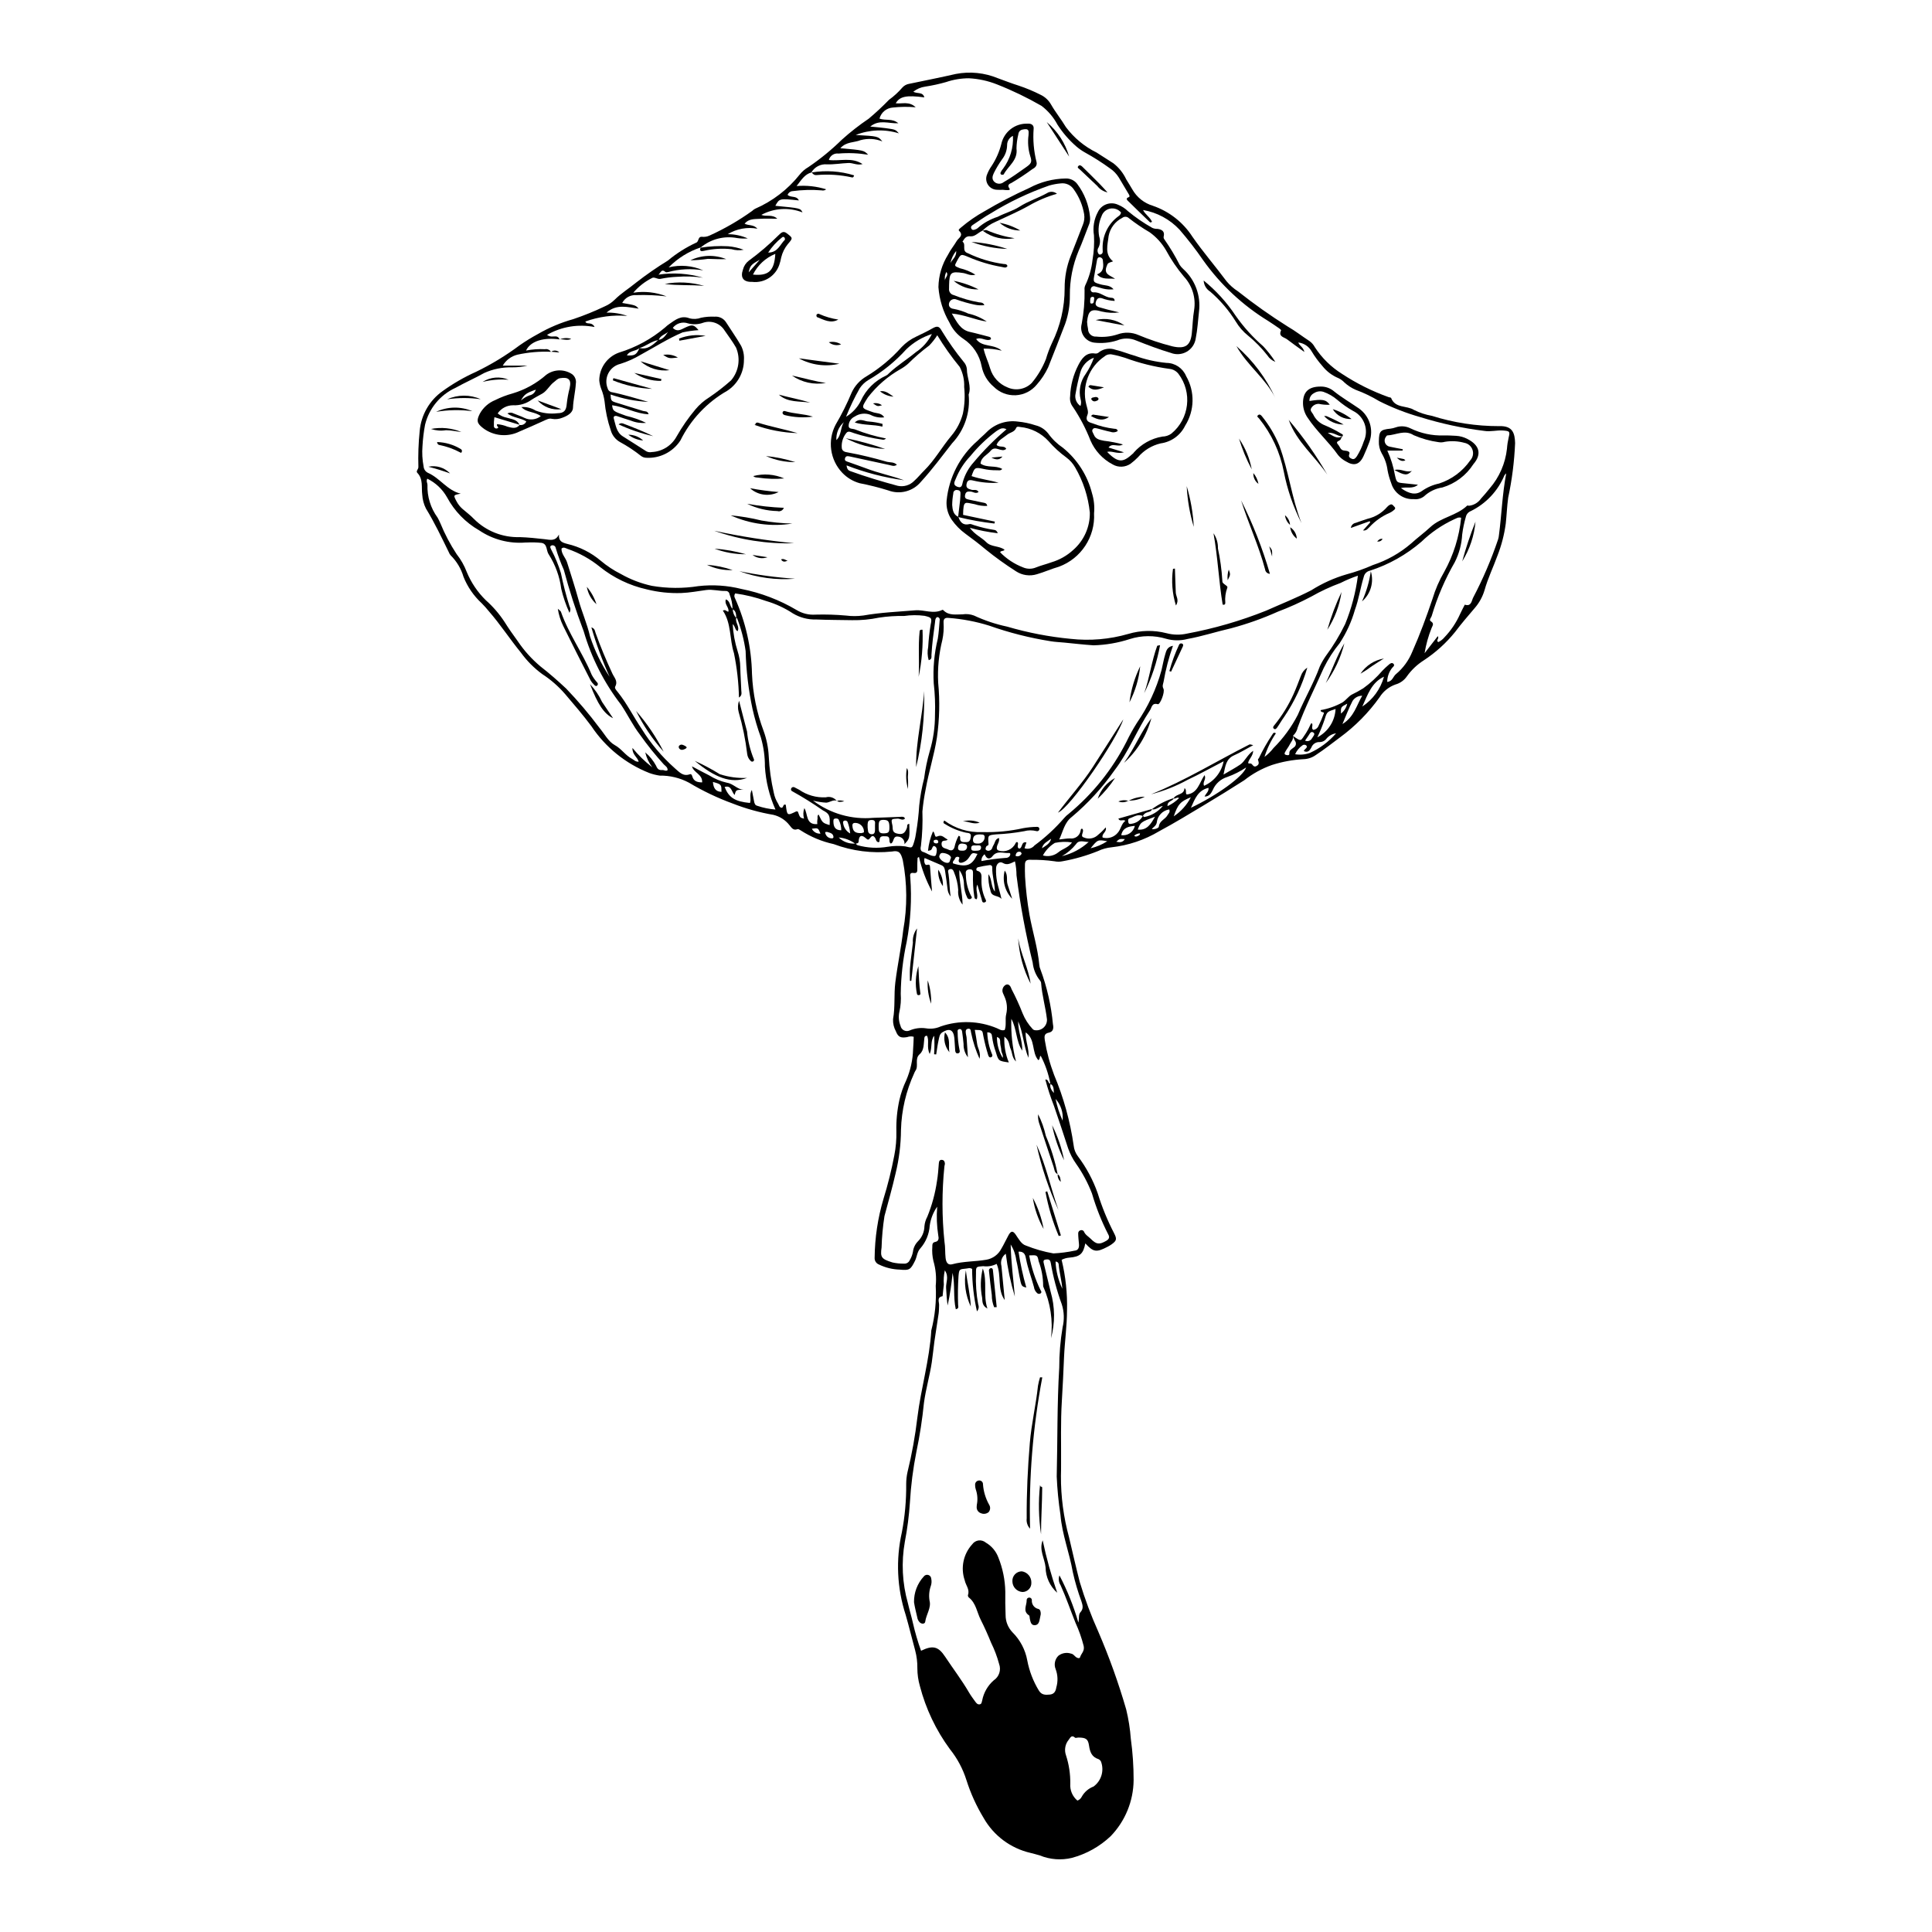 <?xml version="1.0" encoding="UTF-8"?>
<!-- Uploaded to: ICON Repo, www.svgrepo.com, Generator: ICON Repo Mixer Tools -->
<svg fill="#000000" width="800px" height="800px" version="1.1" viewBox="144 144 512 512" xmlns="http://www.w3.org/2000/svg">
 <g>
  <path d="m292.29 233.95-0.02-0.004 0.008 0.023z"/>
  <path d="m290.05 237.22h-0.062l0.027 0.043z"/>
  <path d="m545.52 261.47c-0.078-2.559-0.566-4.68-4.223-4.539-6.047 0.012-12.059-0.906-17.82-2.727-1.648-0.289-3.246-0.812-4.746-1.559-1.945-1.238-4.984-0.375-6.074-3.184-0.055-0.137-0.441-0.133-0.664-0.215l0.004-0.004c-4.344-1.551-8.48-3.617-12.332-6.152-2.898-1.805-5.367-4.227-7.227-7.094-0.34-0.637-0.82-1.184-1.402-1.602-1.934-1.258-3.758-2.695-5.754-3.844-4.574-2.875-8.988-5.996-13.223-9.352-1.141-0.734-2.164-1.637-3.031-2.684-2.941-3.953-6.172-7.68-8.988-11.73v0.004c-2.473-3.856-6.176-6.762-10.504-8.25-2.316-0.691-4.277-2.254-5.465-4.359-0.512-0.895-1.074-1.762-1.609-2.648-0.781-1.66-1.941-3.117-3.391-4.25-1.469-0.949-2.938-1.898-4.418-2.828l0.004-0.004c-3.227-1.574-6.031-3.894-8.184-6.769-1.23-2.051-2.738-3.898-3.926-5.969v0.004c-0.625-1.117-1.578-2.016-2.731-2.574-1.918-0.977-3.906-1.805-5.949-2.481-1.82-0.57-3.598-1.273-5.391-1.922v0.004c-3.531-1.469-7.418-1.867-11.172-1.145-4.094 0.934-8.215 1.754-12.328 2.609h-0.004c-0.715 0.109-1.371 0.465-1.852 1.008-1.043 1.211-2.223 2.293-3.519 3.227-1.707 1.762-3.504 3.434-5.383 5.012-2.504 1.691-4.887 3.551-7.133 5.574-2.723 2.672-5.684 5.098-8.84 7.242-0.902 0.52-1.699 1.203-2.344 2.023-3.133 3.93-7.18 7.031-11.789 9.031-0.285 0.148-0.543 0.34-0.766 0.562-3.535 2.539-7.312 4.727-11.277 6.523-0.652 0.312-1.383 0.43-2.102 0.34-1.094-0.02-0.688 1.305-1.531 1.586-2.668 1.238-5.164 2.82-7.422 4.703-2.918 1.797-5.734 3.746-8.434 5.848-1.875 1.551-3.969 2.82-5.699 4.555h-0.004c-0.738 0.727-1.605 1.309-2.559 1.723-2.727 1.305-5.527 2.445-8.395 3.41-3.289 0.918-6.445 2.25-9.398 3.965-1.656 0.895-3.262 1.883-4.805 2.961-3.625 2.711-7.504 5.07-11.582 7.043-3.117 1.398-6.082 3.109-8.852 5.109-3.477 2.461-5.691 6.332-6.062 10.574-0.324 3.168-0.441 6.352-0.344 9.531 0.031 0.59-0.723 1.09-0.289 1.543 1.621 1.691 1.043 3.84 1.312 5.801 0.07 1.27 0.402 2.508 0.969 3.644 2.289 3.738 4.16 7.691 6.082 11.617 0.109 0.301 0.27 0.578 0.484 0.812 1.59 1.574 2.758 3.527 3.394 5.672 1.062 2.672 2.715 5.074 4.828 7.023 0.672 0.676 1.309 1.387 1.906 2.129 3.035 3.481 5.551 7.363 8.465 10.926 1.578 2.184 3.484 4.109 5.656 5.707 2.269 1.469 4.316 3.258 6.082 5.305 2.375 2.793 4.762 5.562 6.953 8.504 3.734 5.613 9.098 9.945 15.371 12.418 0.887 0.32 1.809 0.547 2.742 0.684 2.699-0.039 5.363 0.605 7.746 1.871 3.691 2.211 7.582 4.066 11.625 5.539 3.477 1.363 7.086 2.367 10.766 2.992 1.684 0.406 3.18 1.371 4.246 2.734 0.543 0.645 0.988 1.5 2.125 1.055 0.211-0.082 0.602 0.148 0.848 0.324 2.672 1.73 5.633 2.961 8.742 3.637 4.93 1.844 10.223 2.516 15.457 1.965 1.84-0.352 2.352 0.305 2.856 2.281h0.004c1.18 6.117 1.223 12.402 0.121 18.531-0.527 4.648-1.523 9.242-2.098 13.887-0.398 3.219-0.012 6.508-0.602 9.734-0.051 1.125 0.211 2.242 0.758 3.223 0.594 1.527 1.293 1.809 2.969 1.527 0.559-0.215 1.168-0.246 1.746-0.09-0.047 1.059-0.059 2.16-0.156 3.258-0.078 2.863-0.703 5.688-1.84 8.32-0.785 1.648-1.387 3.383-1.793 5.164-0.602 2.719-0.875 5.5-0.805 8.285 0.055 2.152-0.129 4.301-0.547 6.41-0.742 3.902-1.703 7.762-2.879 11.559-1.496 5.043-2.281 10.27-2.332 15.527-0.066 0.801 0.402 1.551 1.152 1.836 1.719 0.836 3.594 1.293 5.5 1.348 2.586 0.258 2.875 0.012 4.047-2.34 0.531-1.066 0.531-2.34 1.391-3.266 1.48-1.688 2.363-3.816 2.508-6.055 0.25-1.805 0.93-3.527 1.977-5.016-0.203 2.547-0.109 5.113 0.289 7.637 0.16 0.695 0.172 1.535-0.805 1.699-0.824 0.141-0.77 0.809-0.773 1.266-0.102 1.27-0.004 2.547 0.289 3.785 0.629 2.141 0.836 4.383 0.613 6.602 0.211 3.977-0.184 7.957-1.172 11.812-0.469 7.801-2.734 15.316-3.688 23.055v-0.004c-0.578 4.898-1.457 9.758-2.633 14.547-0.219 1.012-0.328 2.043-0.332 3.074 0.043 4.301-0.34 8.594-1.148 12.82-1.637 7.246-1.289 14.797 1.004 21.863 0.906 3.125 1.656 6.293 2.519 9.43v0.004c0.41 1.539 0.605 3.129 0.582 4.723 0 1.598 0.227 3.184 0.668 4.719 1.57 6.035 4.269 11.715 7.965 16.738 1.953 2.434 3.434 5.211 4.371 8.188 1.109 3.496 2.629 6.848 4.531 9.988 2.656 4.719 7.18 8.098 12.457 9.312 0.84 0.215 1.668 0.422 2.504 0.68v0.004c2.684 1.086 5.641 1.309 8.453 0.633 3.852-1.035 7.383-3.012 10.281-5.75 3.856-3.996 6.035-9.316 6.082-14.867 0.004-3.664-0.242-7.32-0.742-10.949-0.195-2.621-0.602-5.219-1.223-7.769-2.031-7.023-4.504-13.914-7.398-20.625-1.926-4.285-3.566-8.688-4.922-13.184-1.004-3.93-1.91-7.887-2.832-11.828-1.453-5.305-2.176-10.785-2.144-16.289 0.043-1.031 0.027-2.066 0.035-3.098 0.043-5.578-0.145-11.172 0.207-16.73 0.246-3.883 0.41-7.789 0.582-11.664 0.184-4.121 0.777-8.211 0.785-12.359h0.004c0.113-4.504-0.371-9.004-1.434-13.383 0.645-0.332 1.352-0.531 2.078-0.582 2.824-0.246 3.648-0.996 4.203-3.777 2.129 2.328 2.93 2.453 5.879 0.91 0.355-0.18 0.699-0.383 1.023-0.609 1.387-0.984 1.535-1.422 0.727-2.969h0.004c-1.762-3.394-3.219-6.941-4.344-10.594-1.238-3.531-3.016-6.844-5.266-9.832-0.621-0.82-1.004-1.797-1.109-2.82-0.926-6.453-2.676-12.762-5.203-18.77-1.129-2.973-1.953-6.051-2.453-9.188-0.117-0.906-0.219-1.715 1.055-1.969 1.18-0.238 1.332-1.133 1.105-2.231-0.461-4.977-1.578-9.871-3.32-14.559-0.168-0.363-0.266-0.754-0.293-1.152-0.414-4.523-1.801-8.863-2.609-13.312-0.582-3.336-0.973-6.703-1.168-10.086-0.066-1.031-0.031-2.07-0.031-3.106-0.004-0.949 0.309-1.43 1.426-1.367 2.144-0.035 4.289 0.098 6.414 0.395 0.703 0.148 1.434 0.145 2.141-0.008 3.203-0.574 6.34-1.477 9.359-2.691 1.148-0.551 2.383-0.891 3.648-1.012 4.441-0.5 8.727-1.945 12.566-4.238 4.066-2.18 8.012-4.594 11.973-6.969 3.551-2.129 7.07-4.305 10.559-6.531v0.004c2.219-1.758 4.711-3.133 7.379-4.074 2.703-0.867 5.504-1.383 8.34-1.535 1.199-0.035 2.356-0.434 3.324-1.137 2.203-1.438 4.254-3.07 6.359-4.637 4.039-2.961 7.582-6.551 10.488-10.629 0.977-1.57 2.457-2.766 4.199-3.387 1.246-0.34 2.332-1.117 3.059-2.184 1.207-1.688 2.727-3.125 4.481-4.234 3.125-2.055 5.918-4.582 8.27-7.492 1.617-2.168 3.398-4.215 5.148-6.281 1.219-1.383 2.125-3.012 2.656-4.777 0.883-3.16 2.309-6.094 3.422-9.156v0.004c1.074-2.738 1.816-5.598 2.207-8.512 0.254-2.285 0.328-4.59 0.645-6.879 1.012-4.75 1.625-9.574 1.832-14.422zm-224.61 86.645c-0.484 0.324-0.93-0.078-1.395-0.047-0.844 0.059-1.242-0.172-1.648-1.137l0.004-0.004c-0.727-1.352-1.703-2.555-2.879-3.543 0.34 1.434 0.977 2.777 1.863 3.953-1.938-1.504-3.699-3.223-5.246-5.121-0.086 1.758 1.32 2.418 1.652 3.644-0.84 0.059-1.25-0.484-1.777-0.762-1.746-0.918-2.769-2.66-4.582-3.652-1.691-0.93-2.746-3.019-4.078-4.602v-0.008c-2.711-3.625-5.641-7.078-8.773-10.348-2.207-2.062-4.434-4.027-6.82-5.879-2.316-1.941-4.352-4.203-6.039-6.715-1.211-1.664-2.398-3.34-3.496-5.102-1.391-2.125-3.059-4.055-4.961-5.738-2.164-2.121-3.879-4.66-5.035-7.461-0.652-1.711-1.562-3.316-2.695-4.754-1.695-2.578-3.137-5.316-4.305-8.176-0.219-0.508-0.465-1.008-0.734-1.492-1.844-2.519-2.789-5.586-2.684-8.707 0-0.469-0.402-0.887-0.043-1.609 2.199 1.074 4.019 2.789 5.223 4.922 1.965 3.672 4.93 6.719 8.547 8.785 3.598 2.422 7.914 3.555 12.238 3.211 0.156-0.008 0.316-0.012 0.477-0.008 1.273-0.062 2.551-0.027 3.816 0.109 1.586 0.285 1.176 2.059 1.887 3.062 1.762 2.758 2.891 5.867 3.309 9.109 0.516 2.18 1.242 4.305 2.168 6.344 0.328-0.527 0.336-1.188 0.02-1.719-0.91-2.883-1.668-5.812-2.269-8.773-0.648-2.133-1.5-4.199-2.539-6.172-0.184-0.422-0.574-0.945 0.062-1.18 0.234-0.074 0.492-0.043 0.699 0.086 0.211 0.129 0.352 0.344 0.391 0.586 0.594 1.98 1.312 3.918 2.152 5.805 1.457 5.445 3.188 10.809 5.191 16.074 0.035 0.07 0.062 0.148 0.082 0.223 2.051 7.043 5.406 13.637 9.891 19.438 1.762 2.637 3.117 5.508 5.078 8.027h-0.004c1.93 2.723 4.023 5.328 6.269 7.801 0.41 0.41 1.062 0.758 0.984 1.527zm12.02 3.106c2.262 0.641 2.262 0.641 2.266 2.629-1.543-0.059-2.129-0.969-2.266-2.629zm11.773 6.328c-0.652-0.137-0.781-0.707-0.883-1.281-0.16-0.91-0.352-1.816-0.57-2.922-0.766 1.242-0.09 2.414-0.5 3.453-3.996-0.398-5.578-1.387-6.719-4.238 1.816-0.559 1.828 1.301 2.652 2.129 0.367-1.395 0.367-1.395 2.383-1.387-1.715-0.098-2.734-1.648-4.488-1.891l0.004 0.004c-1.633-0.371-3.188-1.02-4.602-1.91-1.523-0.797-3.062-1.559-4.602-2.418 0.453 1.734 2.82 2.074 2.699 4.258-1.18-0.027-2.219-0.207-2.625-1.625-0.078-0.27-0.242-0.684-0.648-0.531-1.863 0.68-2.894-0.715-4.043-1.66v-0.004c-3.387-3.012-6.316-6.5-8.707-10.352-2.18-3.223-3.898-6.742-6.352-9.781-0.355-0.441-0.906-1.008-0.66-1.457 0.773-1.422-0.246-2.344-0.746-3.41-1.652-3.531-3.156-7.125-4.469-10.801-0.18-0.504-0.145-1.137-1.105-1.469h-0.004c1.297 4.473 2.914 8.848 4.832 13.094-2.207-3.324-3.957-6.934-5.195-10.727-0.754-3.312-2.172-6.465-3.07-9.754-0.902-3.301-1.977-6.535-2.992-9.797-0.402-1.289-1.547-2.254-1.492-3.691 0.559-0.5 1.055-0.121 1.562 0.062v0.004c3.148 1.078 6.082 2.707 8.66 4.812 3.621 2.891 7.856 4.922 12.379 5.93 2.992 0.75 6.078 1.074 9.16 0.969 2.18-0.078 4.387-0.5 6.578-0.797 1.758-0.238 3.465 0.32 5.211 0.25h0.004c0.508 0 0.93 0.387 0.98 0.891 0.496 1.219 0.766 2.516 0.797 3.828-0.785-0.648-0.578-2.055-1.77-2.484-0.473 1.301 0.891 2.09 0.684 3.227-0.496 0.109-0.668-0.664-1.488-0.266 2.312 3.414 1.73 7.578 2.957 11.309h-0.004c0.793 3.867 1.234 7.797 1.32 11.746 0.914-0.609 0.637-1.293 0.621-1.863-0.066-2.066-0.234-4.129-0.27-6.191-0.023-1.434-0.258-2.852-0.699-4.211-0.742-2.336-1.184-4.754-1.312-7.199 0.75 0.637 0.578 1.586 1.309 1.867 0.617-1.258-0.703-2.277-0.367-3.477-0.578-0.633-0.91-1.457-0.926-2.316 0.922 0.512 0.887 1.43 0.93 2.312 0.078 0.02 0.211 0.023 0.223 0.062 1.082 2.797 1.84 5.707 2.258 8.676 0.141 5.156 0.75 10.289 1.824 15.336 0.574 2.555 1.309 5.074 2.207 7.535 0.73 2.519 1.094 5.129 1.082 7.75 0.234 3.938 1.184 7.797 2.797 11.391-1.637-0.125-3.25-0.457-4.805-0.984zm14.445 6.074c1.66-0.238 1.66-0.238 2.281 1.297v0.004c-0.953 0.066-1.852-0.445-2.281-1.297zm5.293 2.551c-0.941 0.008-1.723-0.73-1.762-1.668 0.164-0.035 0.332-0.051 0.5-0.047 0.711 0.254 1.598 0.301 1.699 1.32 0.031 0.277-0.188 0.414-0.438 0.395zm0.426-4.367c-0.008-0.387-0.059-0.816 0.477-0.887 0.398-0.051 0.848 0.008 0.977 0.438v0.004c0.414 0.828 0.625 1.742 0.625 2.668-1.57 0.012-2.055-0.895-2.078-2.219zm1.395 4.129v0.004c1.566 0.129 3.066 0.688 4.336 1.613-1.609 0.113-3.191-0.477-4.336-1.613zm1.473-4.445-0.004 0.004c0.312-0.113 0.66-0.008 0.852 0.262 0.398 1 0.641 2.055 0.723 3.125-1.055-0.578-1.754-1.637-1.875-2.832-0.035-0.113-0.023-0.234 0.035-0.34 0.055-0.105 0.152-0.18 0.266-0.215zm2.574 0.605v0.008c1.191-0.172 2.312 0.594 2.594 1.766 0.039 0.234 0.055 0.473 0.047 0.707-0.227 0.098-0.461 0.168-0.699 0.207-1.625 0.055-2.258-0.473-2.352-1.926-0.023-0.34 0.043-0.637 0.41-0.754zm13.566 6.195v0.008c-1.527-0.191-3.074-0.156-4.59 0.098-2.676 0.469-5.418 0.328-8.027-0.406-0.184-0.105-0.348-0.242-0.477-0.406 0.328-0.098 0.738-0.059 0.766-0.602 0.074-1.465 0.672-1.871 1.738-0.984 0.723 0.598 0.793 0.77 1.461-0.105 0.59-0.777 1.176-0.059 1.426 0.75 0.164 0.535 0.922 0.809 0.914 0.188-0.016-1.469 0.859-1.195 1.691-1.207 1.16-0.016 0.836 0.902 0.98 1.535 0.031 0.129 0.168 0.23 0.297 0.398 0.965-0.258 0.426-2.129 2.008-1.844 0.488 0.039 0.938 0.273 1.246 0.652 0.309 0.379 0.445 0.863 0.387 1.348 1.395-1.492 1.395-1.492 1.285-5.367-0.758-0.012-0.5 0.676-0.625 1.016-0.566 1.57-1.25 1.918-2.801 1.492-1.23-0.34-0.887-1.375-1.059-2.137-0.391-1.746-0.336-1.676 1.379-1.77 0.645-0.035 1.332 0.629 1.969-0.035-0.297-0.609-0.859-0.457-1.273-0.438-2.371 0.125-4.75 0.156-7.117 0.258h-0.008c-5.707 0.52-11.406-1.109-15.984-4.562 1.145 0.289 2.312 0.473 3.488 0.543 0.914-0.039 1.738-0.812 2.75-0.539v0.004c-0.691-0.824-1.801-1.172-2.836-0.883-2.519 0.137-5.012-0.57-7.086-2.008-0.434-0.191-0.832-0.461-1.262-0.656-0.305-0.141-0.664-0.02-0.82 0.277-0.086 0.141-0.105 0.309-0.051 0.465 0.051 0.152 0.176 0.277 0.328 0.328 2.773 1.535 5.465 3.215 8.066 5.031 1.77 0.922 1.969 1.41 1.82 3.922-1.875-0.578-1.875-0.578-2.926-2.801-0.461 0.359-0.172 0.898-0.312 1.34-0.062 0.402-0.07 0.809-0.02 1.207-3.125 0.227-2.449-2.676-3.438-4.238h-0.004c-0.316 0.898-0.344 1.875-0.078 2.789-1.07-0.258-1.07-0.258-1.645-1.875-0.152-0.012-0.332-0.086-0.453-0.031-2.379 1.152-2.379 1.156-2.738-1.762-0.812-0.383-0.559 0.926-1.199 0.766-0.543-0.133-0.594-0.695-0.844-1.082h0.004c-0.551-0.871-0.938-1.84-1.133-2.852-0.734-3.176-1.184-6.406-1.344-9.664-0.113-2.305-0.574-4.578-1.363-6.746-1.82-4.84-2.859-9.941-3.078-15.109-0.137-6.922-1.672-13.746-4.504-20.066-0.246-0.395-0.223-0.898 0.059-1.27 2.781 0.383 5.519 1.055 8.16 2.004 2.531 0.734 4.934 1.848 7.133 3.297 1.852 1.113 3.981 1.672 6.141 1.605 3.18 0.133 6.367 0.133 9.551 0.188 2.383 0.043 4.766-0.184 7.102-0.672 2.199-0.336 4.422-0.484 6.648-0.438 1.805-0.27 3.637-0.281 5.445-0.043 1.754 0.434 2.031 0.5 1.613 2.344-0.324 1.961-0.543 3.941-0.656 5.926-0.242 1.152-0.195 2.348 0.133 3.481 0.93-0.238 0.707-0.887 0.734-1.383 0.164-2.941 0.562-5.856 0.961-8.77 0.008-0.238 0.043-0.477 0.109-0.707 0.109-0.273 0.25-0.617 0.637-0.539 0.328 0.078 0.539 0.398 0.48 0.73-0.145 1.664-0.234 3.34-0.504 4.984-0.945 3.863-1.309 7.844-1.078 11.812 0.32 2.766 0.434 5.551 0.332 8.332 0.012 3.266-0.453 6.516-1.387 9.645-0.68 2.359-1.18 4.769-1.488 7.207-0.617 2.379-1.055 4.801-1.305 7.242-0.145 2.375-0.418 4.742-0.816 7.09-0.105 0.867-0.289 1.727-0.551 2.559-0.547 1.777-0.523 1.539-2.363 1.145zm-7.992-5.312-0.004 0.008c0 0.395 0.02 0.789-0.004 1.18-0.035 0.516-0.238 0.93-0.84 0.91-0.496 0.035-0.934-0.328-0.988-0.82-0.117-0.609-0.156-1.227-0.121-1.844 0.066-0.785 0.227-1.094 1.047-1.109 0.957-0.02 0.988 0.516 0.914 1.207l-0.004 0.004c-0.008 0.156-0.008 0.312 0 0.473zm0.973-0.031c0-1.422 0.227-1.707 1.438-1.664 1.102 0.039 1.391 0.434 1.41 1.941 0.016 1.391-0.25 1.605-1.617 1.629-1.371 0.027-1.191-0.918-1.23-1.898zm55.746 243.64c0.25 1.719 0.73 3.047 2.527 3.609h-0.004c0.285 0.137 0.512 0.363 0.652 0.645 0.898 2.391 0.098 5.09-1.965 6.602-1.344 0.508-2.465 1.48-3.156 2.738-0.238 0.465-0.641 0.824-1.133 0.996-1.316-1.105-2.019-2.777-1.887-4.492 0.035-2.543-0.344-5.07-1.129-7.488-0.52-1.434-0.234-3.039 0.758-4.199 0.387-0.547 0.746-1.312 1.629-0.496 0.156 0.145 0.602-0.035 0.914-0.031 1.918 0.02 2.535 0.336 2.793 2.117zm-7.004-110.82c-0.594 3.531-0.891 7.106-0.887 10.688-0.586 9.605-0.434 19.23-0.668 28.844 0.145 3.398 0.477 6.789 0.992 10.152 0.426 5.219 2.387 10.055 3.266 15.148 0.586 2.641 1.355 5.238 2.293 7.773 0.328 1.023 0.598 1.941-0.262 2.879-0.574 0.625-0.293 1.535-0.547 2.754v-0.004c-1.25-4.328-2.934-8.52-5.019-12.512-0.316 0.867-0.203 1.836 0.301 2.609 1.484 3.262 2.621 6.656 3.961 9.973 0.906 1.977 1.629 4.031 2.164 6.141 0.289 1.395-0.676 1.984-0.957 2.969-0.121 0.418-0.691 0.238-1.031 0.004-0.453-0.309-0.73-0.855-1.336-0.953v0.004c-1.148-0.398-2.422-0.188-3.383 0.555-0.938 0.93-1.223 2.332-0.723 3.555 0.582 1.551 0.645 3.25 0.172 4.84-0.168 1.16-0.676 1.797-1.742 1.895-1.082 0.098-2.137 0.168-2.883-1.078l-0.004-0.004c-1.492-2.445-2.527-5.144-3.062-7.961-0.512-2.836-1.887-5.449-3.938-7.477-1.168-1.223-1.816-2.856-1.809-4.547-0.082-2.07-0.109-4.141-0.078-6.215-0.059-3.106-0.684-6.176-1.844-9.062-0.621-1.66-1.801-3.055-3.34-3.941-0.523-0.441-1.211-0.645-1.895-0.559-0.68 0.09-1.293 0.461-1.688 1.023-2.359 2.582-3.121 6.25-1.98 9.559 0.258 1.293 1.379 2.394 0.855 3.871v-0.004c-0.043 0.234 0.035 0.473 0.203 0.641 1.941 1.516 2.172 3.949 3.188 5.949 1.008 1.984 1.91 4.031 2.75 6.094 0.883 1.785 1.586 3.652 2.102 5.574 0.605 1.613 0.012 3.43-1.43 4.371-1.57 1.379-2.641 3.238-3.039 5.289-0.148 0.445-0.102 1.012-0.723 1.074-0.543 0.055-0.859-0.367-1.137-0.754-0.559-0.777-1.141-1.543-1.621-2.367-1.926-3.316-4.258-6.356-6.367-9.547-1.797-2.719-3.273-3.039-6.359-1.539-0.863-2.387-1.578-4.824-2.144-7.301-0.395-1.785-0.938-3.531-1.34-5.305-1.504-5.301-1.781-10.871-0.809-16.293 0.66-3.434 1.109-6.906 1.34-10.398 0.262-4.519 0.836-9.016 1.723-13.457 0.898-4.277 1.562-8.594 1.996-12.941 0.484-3.629 1.531-7.141 2.078-10.758 0.273-1.805 0.43-3.625 0.68-5.43 0.352-2.516 0.781-5.019 1.141-7.535 0.102-0.719 0.066-1.422 0.113-2.129 0.059-0.879-0.707-2.133 0.93-2.422 0.109-1.02 0.195-2.039 0.328-3.055-0.098-1.27-0.012-2.543 0.266-3.781 1.18 1.699 0.23 3.234 0.336 4.688 0.109 1.531 0.16 3.066 0.41 4.613l-0.004 0.004c0.617-2.856 1.055-5.742 1.312-8.652 0.684 3.18 0.129 6.461 0.848 9.645 0.906-0.18 0.625-0.734 0.621-1.141h-0.004c-0.094-2.547-0.059-5.102 0.105-7.644 0.176-1.832 0.18-1.82 2.062-1.996 0.465-0.043 0.922-0.281 1.543 0.094 0.012 3.785 0.441 7.555 1.281 11.242 0.457-0.48 0.59-1.184 0.34-1.801-0.512-2.734-0.707-5.523-0.59-8.305-0.023-1.762 0.047-1.734 1.902-1.863v-0.004c1.223 0.176 2.469-0.039 3.566-0.605 1.375 3.164 0.078 6.734 2.144 9.594-0.293-3.019-0.574-6.043-0.875-9.062h-0.004c-0.32-1.211 0.141-2.492 1.16-3.215 0.484 3.84 1.285 7.637 2.398 11.344-0.359-4.441-0.996-8.84-1.102-13.816v0.004c0.793 1.27 1.301 2.695 1.48 4.184 0.355 1.383 0.551 2.805 0.828 4.207 0.539 2.715 0.543 2.715 1.828 3.031h0.004c-0.891-3.121-1.582-6.293-2.062-9.504 1.684-0.117 1.836 1.105 2.012 2.019 0.488 2.512 1.426 4.887 2.078 7.344 0.078 0.641 0.395 1.227 0.879 1.645 0.25 0.219 0.617 0.234 0.883 0.035 0.34-0.258 0.191-0.531 0.004-0.812-1.438-2.926-2.457-6.035-3.031-9.246 2.102-0.105 2.195-0.121 2.508 1.539 0.781 2.082 1.184 4.285 1.195 6.504-0.012 0.082 0 0.164 0.035 0.234 1.906 4.297 2.613 9.027 2.047 13.691 1.102-4.055 1.066-8.332-0.109-12.367-0.613-2.461-1.195-4.93-1.785-7.398-0.113-0.469-0.254-0.996 0.441-1.102 0.656-0.102 1.207-0.094 1.371 0.84l0.004-0.004c0.641 3.758 1.625 7.449 2.934 11.031 0.633 1.977 0.703 4.094 0.207 6.109zm-0.066-10.242v0.004c-1.078-2.25-1.691-4.691-1.801-7.184 0.414-0.039 0.781 0.262 0.824 0.672 0.176 2.191 0.797 4.324 0.977 6.512zm0.07-44.543v0.004c-0.836-1.844-1.461-3.777-1.863-5.762 1.41 1.57 2.09 3.664 1.863 5.762zm-2.316-7.309c-0.719-0.859-1.121-1.523-0.887-2.406 0.883 0.461 0.812 1.305 0.887 2.41zm-0.934-2.477c-0.672-0.074-0.418-1.199-1.324-1.109l-0.004 0.004c0.625 2.371 1.391 4.703 2.289 6.984 1.27 3.762 2.566 7.519 3.769 11.301h0.004c0.504 1.418 1.199 2.758 2.062 3.988 1.73 2.453 3.152 5.109 4.231 7.91 1.09 3.738 2.531 7.367 4.305 10.832 0.445 0.777 0.246 1.289-0.543 1.738-1.824 1.035-2.559 0.984-4.109-0.57-0.609-0.609-1.43-1.023-1.773-1.906l-0.004 0.004c-0.16-0.293-0.496-0.438-0.82-0.359-0.414 0.059-0.719 0.422-0.703 0.84 0.008 0.945 0.121 1.891 0.207 2.832 0.082 0.906-0.172 1.684-1.16 1.754h0.004c-1.855 0.391-3.738 0.633-5.629 0.727-2.488-0.441-4.926-1.137-7.273-2.078-1.223-0.367-1.945-1.797-2.723-2.918-0.738-1.062-1.25-0.984-1.891 0.168-0.652 1.176-1.199 2.41-1.887 3.559h-0.004c-0.789 1.57-2.289 2.668-4.023 2.949-2.977 0.512-6.023 0.387-8.961 1.184-1.055 0.289-1.645-0.289-1.801-1.645-0.164-1.422-0.051-2.883-0.293-4.285v0.008c-0.695-6.652-0.699-13.355-0.02-20.008 0.008-0.234 0.133-0.469 0.129-0.699-0.016-0.512-0.203-0.965-0.777-1.023-0.637-0.066-0.789 0.406-0.828 0.914-0.117 1.586-0.23 3.164-0.496 4.742h-0.004c-0.465 3.231-1.324 6.391-2.559 9.414-0.418 0.77-0.676 1.617-0.758 2.488-0.023 1.52-0.645 2.969-1.727 4.035-0.727 0.746-1.191 1.711-1.316 2.746-0.141 0.785-0.426 1.539-0.84 2.219-0.25 0.613-0.867 0.992-1.523 0.938-1.031 0.02-2.062-0.086-3.07-0.312-2.992-0.918-3.238-1.402-2.883-3.969 0.082-2.781 0.336-5.559 0.766-8.305 1.012-3.762 2.074-7.512 2.945-11.309 0.93-3.793 1.41-7.676 1.434-11.578 0.148-5.18 1.34-10.277 3.504-14.984 0.082-0.223 0.188-0.441 0.316-0.641 0.957-1.312-0.305-3.141 1.148-4.422 1.207-1.062 1.016-2.742 1.223-4.211 0.043-0.293 0.07-0.656 0.707-0.652 0.676 1.336-0.188 3 0.715 4.82 0.734-1.762 0.125-3.461 1.18-4.82l0.004-0.004c0.098 1.633 0.09 3.269-0.02 4.902l0.555 0.039c0.207-1.258 0.355-2.531 0.637-3.773 0.172-0.742 0.219-1.598 0.992-2.082 1.883-1.184 2.949-0.691 3.184 1.52 0.117 1.109 0.117 2.227 0.223 3.336 0.035 0.387 0.215 0.82 0.734 0.719 0.52-0.102 0.551-0.543 0.402-0.938-0.312-1.559-0.48-3.141-0.492-4.727-0.059-0.344-0.004-0.652 0.375-0.746 0.5-0.125 0.742 0.188 0.805 0.621 0.152 1.102 0.305 2.207 0.395 3.316v-0.004c-0.043 1.27 0.363 2.512 1.148 3.508-0.113-1.754-0.223-3.508-0.352-5.258-0.023-0.316-0.141-0.621-0.18-0.938-0.07-0.559-0.18-1.238 0.566-1.355 0.84-0.133 0.68 0.645 0.832 1.145 0.484 2.348 1.227 4.637 2.223 6.82 0.379-1.762-0.496-2.797-0.641-3.934-0.156-1.242-0.406-2.473-0.621-3.731 2.106 0.039 1.992 0.059 2.273 1.668 0.34 1.707 0.77 3.398 1.289 5.059 0.09 0.316 0.367 0.785 0.875 0.453 0.336-0.219 0.223-0.578 0.082-0.855-0.746-1.801-1.16-3.723-1.219-5.672 1.016-0.004 1.223 0.465 1.266 1.078h0.004c0.18 1.422 0.52 2.82 1.008 4.172 0.703 2.344 0.719 2.34 3.438 2.723-0.902-2.16-1.305-4.496-1.18-6.832 1.438 1.059 1.219 2.32 1.672 3.293 0.457 0.984 0.309 2.215 1.406 3.293-0.953-3.691-1.367-7.504-1.234-11.312 1.5 2.727 1.195 5.914 2.898 8.449 0.074-2.656-1.133-5.133-1.082-7.777 1.352 3.106 1.43 6.531 2.711 9.66 0.293-2.273-0.82-4.41-0.738-6.742 2.656 1.801 1.535 5.273 3.352 7.356 0.586-0.262 0.188-0.824 0.645-1.141h0.004c1.215 2.324 2.074 4.82 2.551 7.402zm-14.156-12.363c0.973 0.215 0.844 1.043 0.871 1.617 0.031 0.637 0.27 1.238 0.273 1.84 0.004 0.711 0.613 1.281 0.383 2.047l-0.004 0.004c-1.004-1.66-1.531-3.566-1.523-5.508zm9.48-19.73-0.004 0.004c0.176 1.742 0.855 3.398 1.957 4.762 0.164 0.18 0.262 0.406 0.277 0.648 0.238 3.262 1.188 6.41 1.555 9.648 0.031 0.824-0.301 1.617-0.914 2.168-0.609 0.547-1.434 0.801-2.246 0.684-0.234-0.02-0.457-0.125-0.621-0.293-1.145-1.211-2.051-2.625-2.676-4.168-0.859-2.195-1.836-4.344-2.934-6.43-0.195-0.621-0.656-1.531-1.52-1.148h0.004c-0.793 0.434-1.121 1.402-0.754 2.227 0.109 0.297 0.238 0.59 0.383 0.875 0.676 1.457 0.844 3.098 0.48 4.664-0.355 1.395 0.105 2.867-0.406 4.215-0.84 0.27-1.434-0.203-2.082-0.48-4.742-1.977-10.043-2.137-14.898-0.457-1.23 0.551-2.594 0.719-3.918 0.488-1.469-0.207-2.961-0.004-4.32 0.586-0.484 0.211-1.035 0.195-1.5-0.047-0.469-0.242-0.797-0.688-0.898-1.203-0.477-1.188-0.578-2.492-0.285-3.738 0.344-1.555 0.461-3.152 0.348-4.738 0.059-4.617 0.586-9.219 1.566-13.727 1.062-5.629 1.387-11.371 0.965-17.082-0.086-0.723-0.141-1.359 0.84-1.219 0.949 0.137 1.051-0.328 1.023-1.09-0.035-0.949 0.016-1.906 0.059-2.859 0.004-0.09 0.207-0.172 0.375-0.297l0.004-0.004c0.727 3.203 1.895 6.285 3.465 9.168-0.207-2.461-0.395-4.469-0.531-6.484-0.055-0.805-0.324-0.641-0.965-0.551-0.355 0.051-0.777-0.902-0.477-1.848 1.516 0.648 3.012 1.281 4.5 1.93 0.781 0.34 0.863 1.086 0.969 1.797 0.219 1.492 0.434 2.984 0.617 4.484h-0.004c0.07 0.734 0.359 1.43 0.832 1.996-0.352-1.988-0.266-4.004-0.574-5.992-0.07-0.461-0.336-0.988 0.273-1.227 0.738-0.289 1.051 0.371 1.207 0.844v0.004c0.617 1.465 0.984 3.023 1.086 4.609-0.137 1.41 0.277 2.812 1.16 3.918-0.055-3.305-0.934-6.031-0.871-9.176 0.816 1.137 1.246 2.5 1.234 3.898 0.055 1.191 0.352 2.359 0.879 3.43 0.074 0.188 0.234 0.328 0.434 0.375 0.195 0.051 0.402 0.008 0.559-0.121 0.371-0.242 0.195-0.484-0.016-0.77h0.004c-0.891-1.773-1.355-3.731-1.355-5.715-0.141-0.746 0.129-1.211 0.977-1.277 1.051-0.078 0.891 0.695 0.914 1.273l0.004 0.004c-0.074 1.984 0.039 3.973 0.344 5.938 0.066 0.277 0.008 0.672 0.664 0.699 0.453-1.227-0.492-2.547 0.145-3.859 0.383 1.297 0.742 2.531 1.113 3.762 0.129 0.422 0.109 1.121 0.773 0.949 0.719-0.188 0.332-0.723 0.121-1.129h0.004c-0.629-1.465-0.945-3.047-0.922-4.641-0.062-0.98 0.375-2.207-1.164-2.629-0.316-0.086-0.25-0.801 0.219-0.922h0.004c1.004-0.242 2.019-0.43 3.043-0.562 0.199-0.047 0.41 0.008 0.562 0.141 0.152 0.137 0.227 0.34 0.199 0.543-0.066 2.133 0.691 4.176 0.695 6.32-1.105-1.336-0.703-3.227-1.711-4.594-0.086 1.453 0.094 2.914 0.531 4.305 0.234 1.82 2.164 1.191 2.926 2.277-0.328-1.59-0.84-3.055-1.164-4.574v-0.004c-0.227-1.172-0.32-2.367-0.273-3.559 0.02-1.125 0.906-1.973 1.766-1.445 1.199 0.738 2.09 0.105 3.242-0.402v-0.004c0.266 1.219 0.402 2.457 0.41 3.699 0.98 7.789 2.414 15.516 4.289 23.137zm-25.523-31.59c-0.352-0.031-0.66-0.07-0.723-0.445-0.074-0.438 0.285-0.496 0.566-0.52l-0.004 0.004c0.148-0.031 0.301-0.004 0.426 0.082 0.125 0.086 0.211 0.219 0.23 0.367 0.055 0.395-0.207 0.508-0.5 0.516zm0.777 3.344c0.117-0.457 0.324-0.855 0.949-0.812 1.125 0.078 2.203 0.711 2.144 1.336-0.352 0.406-0.102 1.336-1.035 1.289-0.977-0.043-2.227-1.145-2.062-1.809zm5.09 0.25c0.438 0.176 0.078 0.523 0.051 0.805-0.066 0.656 0.316 0.828 0.867 0.703l-0.004 0.004c0.781-0.199 1.453-0.695 1.871-1.383 0.84-1.273 0.797-1.305 2.242-0.945-1.328 2.773-2.496 3.762-6.469 2.523-0.246-0.57 0.336-0.816 0.488-1.234h0.004c0.051-0.199 0.184-0.363 0.367-0.453 0.18-0.09 0.391-0.094 0.578-0.016zm-0.121-2.613c0.109-0.816 0.602-1.023 1.332-0.918 0.578 0.082 1.098 0.211 1.055 0.938-0.191 1.004-0.93 0.953-1.652 0.91-0.574-0.031-0.82-0.332-0.738-0.926zm5.359-0.938c-0.727 0-1.484-0.027-1.406-1.082 0.07-0.957 0.613-1.355 1.844-1.348 0.453 0.078 1.141-0.164 1.258 0.629l-0.008 0.004c0.023 0.465-0.145 0.922-0.461 1.262-0.32 0.34-0.766 0.535-1.23 0.539zm1.898 3.254c0.547 1.012 1.332 0.789 1.863 0.094 1.23-1.613 2.894-0.734 4.363-0.848 0.508-0.039 0.406 0.543 0.148 0.875h-0.008c-0.27 0.301-0.664 0.457-1.062 0.426-2.133 0.156-4.258 0.43-6.359 0.828-0.059-0.559 0.137-1.109 0.527-1.512 0.32-0.496 0.359-0.16 0.52 0.141zm-2.418-2.762c0.508-0.008 1.309-0.207 1.25 0.625-0.059 0.828-0.883 0.746-1.508 0.789-0.465-0.02-1.059 0.066-1.098-0.598-0.066-1.02 0.766-0.801 1.348-0.812zm10.398 2.758c0.102-0.836 0.508-1.219 1.273-1.059 0.145 0.031 0.375 0.434 0.32 0.527l-0.012 0.004c-0.297 0.582-1.004 0.82-1.59 0.531zm11.363-0.953-0.012 0.004c-1.148 0.938-2.684 1.25-4.109 0.84 0.746-1.371 1.844-2.519 3.18-3.328 1.492-0.316 3.027-0.355 4.535-0.117-0.957 1.391-2.519 1.688-3.606 2.606zm-4.371-1.047c0.277-1.336 1.469-1.812 2.422-2.527-0.281 1.309-1.43 1.855-2.43 2.531zm5.309 2.07-0.012 0.004c1.445-0.812 2.719-1.895 3.75-3.191 0.82-1.258 2.16-0.512 3.332-0.566v0.004c-2 1.832-4.438 3.125-7.078 3.754zm7.594-2.082c1.879-2.312 1.879-2.312 4.406-1.859l-0.012 0.004c-1.348 0.871-2.84 1.504-4.406 1.863zm6.812-1.73c0.828-0.773 0.828-0.773 2.242-0.699-0.551 0.957-1.359 0.875-2.254 0.707zm1.297-1.762c0.445-1.992 1.902-2.273 3.617-2.445l-0.016 0.004c-0.355 1.652-1.949 2.731-3.613 2.449zm8.148-6.832c1.074 0.23 1.824-0.738 2.891-0.891l-0.016 0.004c-1.25 1.539-3.004 2.582-4.953 2.941-0.098 0.004-0.211-0.219-0.316-0.332 0.242-0.453 0.66-0.785 1.156-0.914 0.445-0.16 1.059-0.203 1.227-0.805zm-5.953 2.398c1.145-0.355 2.207-1.27 3.527-0.609l-0.012 0.004c-0.594 1.09-1.664 1.84-2.894 2.027-0.383 0.074-0.84 0.172-0.93-0.379-0.059-0.363-0.168-0.891 0.297-1.039zm2.121 4.703-0.012 0.004c-0.281 0.188-0.652 0.141-0.879-0.105 0.418-0.387 0.965-0.613 1.535-0.629 0.047 0.516-0.371 0.602-0.656 0.734zm0.059-1.734c0.777-1.973 0.777-1.973 4.578-3.41-1.121 2.012-2.148 3.672-4.59 3.418zm7.879-3.793c-0.605 1.102-2.148 1.457-2.289 3.016-0.031 0.352-0.941 0.762-1.863 0.676 0.488-0.684 1.098-0.793 1.32-1.754l-0.012 0.008c0.184-1.781 1.539-3.211 3.305-3.492 0.332 0.758-0.227 1.109-0.473 1.555zm1.668-4.473c0.449 0.254 0.797-0.453 1.406-0.074l-0.012 0.008c-0.879 0.883-1.914 1.602-3.047 2.125-0.109-1.375 1.312-1.262 1.645-2.051zm-0.008 4.762c1.082-3.191 1.789-3.957 4.547-5.062l-0.012 0.008c-1.062 2.047-2.625 3.789-4.547 5.062zm4.559-2.273c1.062-2.41 1.883-4.637 4.656-5.281 0.121 1.016-0.68 1.461-1.047 2.309 1.379 0.012 1.809-1.039 2.238-1.852l-0.016 0.008c0.723-1.613 2.113-2.832 3.805-3.344 1.762-0.629 3.441-1.477 4.996-2.519-0.793 2.422-7.797 7.449-14.645 10.688zm19.5-13.48-0.012 0.004c0.695-2.219 1.715-4.324 3.023-6.25-0.648-0.406-0.762 0.086-0.965 0.363h-0.004c-1.324 1.984-2.508 4.059-3.535 6.211-0.074 0.141-0.277 0.289-0.254 0.391 0.164 0.645 0.52 1.211-0.395 1.707-0.969 0.523-1.016-0.848-1.742-0.672-0.129 0.031-0.289-0.059-0.473-0.102 0.16-1.086 1.277-1.773 1.355-3.273-1.605 1.082-2.144 2.773-3.449 3.66-1.293 0.879-2.684 1.617-4.418 2.644 0.5-2.273 0.645-4.152 2.809-5.106 1.656-0.73 3.211-1.695 5.07-2.695-0.566-0.105-0.844-0.25-1.004-0.172-8.684 4.391-16.984 9.535-26.051 13.188l-0.004 0.004c3.363-0.867 6.606-2.148 9.652-3.82 3.09-1.449 6.074-3.117 9.562-4.926h-0.004c-0.559 2.887-2.496 5.312-5.18 6.508-0.5-1.035 0.684-1.719 0.117-2.828-1.371 1.992-1.77 4.82-4.715 5.129-0.484-0.453 0.121-1.141-0.594-1.699-0.078 1.875-2.144 1.453-2.852 2.66v-0.004c-2.074 0.645-4.023 1.633-5.766 2.926l0.012-0.039c-2.957 0.844-5.918 1.691-8.926 2.551 0.445 0.934 1.199 0.094 1.863 0.582-1.059 0.773-1.141 2.109-1.938 3.074v-0.004c-0.957 1.238-2.566 1.777-4.078 1.367-0.359-1.035 1.172-1.438 0.82-2.699-0.43 0.457-0.758 0.84-1.121 1.184-0.402 0.383-0.844 0.719-1.258 1.09-0.98 0.734-2.277 0.891-3.406 0.406-1.238-0.348 0.27-1.574-0.43-2.309-0.41-0.098-0.406 0.32-0.457 0.543-0.234 1.316-1.477 2.207-2.801 2.012-0.855-0.004-1.711 0.16-2.852 0.277 1.039-2.219 1.363-4.465 3.336-5.984 4.269-3.586 8.055-7.715 11.262-12.277 3.809-4.949 6.027-10.84 9.465-16.004 0.477-0.715 0.449-2.019 2.059-1.582 0.605 0.164 1.949-3.227 1.488-4.113-0.371-0.711-0.098-1.188 0.027-1.785 0.562-3.262 1.398-6.469 2.5-9.586-1.598 0.293-1.789 1.406-2.062 2.305-0.418 1.363-0.637 2.785-0.977 4.176-1.371 4.992-3.582 9.719-6.535 13.977-1.02 1.617-1.945 3.289-2.769 5.016-3.738 7.328-8.938 13.812-15.281 19.051-0.453 0.332-0.863 0.711-1.223 1.137-2.34 2.703-4.973 5.137-7.856 7.258-0.629 0.781-1.688 1.078-2.633 0.738l0.508-1.539c-1.488-0.348-0.941 1.551-1.953 1.629-0.781-0.41 0.008-1.207-0.414-1.695-0.289-0.109-0.422 0.086-0.52 0.277-0.793 1.676-2.703 2.504-4.473 1.941-0.473-0.164-0.539-0.512-0.48-0.938 0.109-0.762 0.754-1.391 0.574-2.394-1.102 0.258-1.047 1.305-1.484 1.922-0.309 0.434-0.27 1.105-0.879 1.352h0.008c-0.359 0.203-0.809 0.152-1.113-0.129-0.215-0.238-0.059-0.582 0.086-0.887 0.141-0.297 0.648-0.125 0.594-0.758-0.191-2.305-0.121-2.234 2.07-2.465h0.004c2.461-0.105 4.914-0.383 7.34-0.828 1.07-0.297 2.199-0.309 3.277-0.035 0.195 0.07 0.41 0.031 0.57-0.098 0.16-0.129 0.238-0.336 0.207-0.539-0.031-0.391-0.363-0.508-0.691-0.484h0.004c-1.195 0.016-2.383 0.133-3.559 0.344-3.57 0.797-7.227 1.148-10.883 1.039-3.606 0.168-7.156-0.914-10.055-3.066-0.504 0.66-0.047 0.812 0.27 0.98v0.004c1.688 1.059 3.543 1.816 5.492 2.242 0.598 0.09 1.383 0.051 1.262 1.027-0.09 0.727-0.227 1.496-1.203 1.473-0.75-0.02-1.723 0.172-1.617-1.129 0.016-0.215 0.027-0.449-0.41-0.547h-0.004c-0.512 0.949-0.883 1.973-1.098 3.031-0.32 0.934-0.934 0.98-1.688 0.602-0.723-0.363-1.809-0.289-1.73-1.59 0.066-1.141 1.211-0.461 1.613-1.059-0.895-0.383-1.445-1.422-2.766-0.805-0.848 0.398-0.453-0.973-1.133-1.32l0.004-0.004c-0.695 1.637-1.137 3.363-1.316 5.129 0.262-0.035 0.516-0.098 0.766-0.188 0.441-0.289 0.395-1.559 1.215-0.895 0.547 0.441 0.359 1.449 0.121 2.207h-0.004c-0.066 0.141-0.203 0.242-0.359 0.266-1.156 0.004-2.031-0.801-3.09-1.117-0.77-0.23-0.645-1.051-0.508-1.656l-0.004-0.004c0.359-3 0.488-6.023 0.379-9.043 0.184-1.977 0.473-3.941 0.867-5.883 0.812-4.621 2.277-9.098 2.984-13.727 0.684-4.809 0.797-9.684 0.332-14.52-0.195-3.812 0.18-7.637 1.109-11.336 0.312-1.488 0.418-3.008 0.32-4.519-0.062-1.031 0.32-1.43 1.395-1.297v-0.004c3.617 0.273 7.191 0.957 10.656 2.031 5.305 1.875 10.77 3.262 16.324 4.144 1.172 0.195 2.371 0.238 3.555 0.352 2.613 0.25 5.223 0.562 7.84 0.73 3.262-0.094 6.496-0.652 9.598-1.664 3.117-0.988 6.465-1.016 9.602-0.074 1.852 0.531 3.816 0.551 5.684 0.055 3.91-0.707 7.703-1.957 11.57-2.84h-0.004c4.223-1.129 8.344-2.594 12.332-4.379 3.043-1.148 6.012-2.488 8.891-4.012 2.484-1.418 5.082-2.625 7.766-3.617 1.484-0.75 3.016-1.395 4.594-1.926-0.57 4.402-1.703 8.711-3.379 12.824-1.461 3.004-3.199 5.863-5.188 8.547-0.586 0.852-1.098 1.75-1.531 2.688-1.613 4.414-3.996 8.477-5.82 12.793v0.004c-1.676 3.258-3.856 6.238-6.453 8.824-0.684 0.891-1.488 1.68-2.391 2.348zm7.727-2.484c-0.5 0.422-1.223 0.688-1.156 1.613 0.043 0.559-0.539 0.438-0.879 0.344-0.641-0.176-0.301-0.625-0.141-0.922 0.336-0.617 0.805-1.164 1.109-1.793 0.359-0.734 1.051-1.363 0.879-2.297l-0.008 0.008c0.125 0.43 0.297 0.844 0.512 1.238 0.227 0.273 0.324 0.633 0.262 0.984-0.062 0.348-0.277 0.652-0.59 0.828zm4.297 1.43-0.012 0.004c-1.25 0.449-2.59 0.566-3.898 0.344 0.406-0.941 1.07-1.75 1.914-2.332 0.324-0.277 0.805-0.246 1.09 0.066 0.277 0.391-0.105 0.703-0.41 0.969-0.121 0.141-0.223 0.293-0.309 0.457 1.09 0.527 1.598-0.168 2.012-0.93 0.332-0.922 1.234-1.512 2.211-1.449 0.73-0.012 1.414-0.367 1.84-0.965 0.641-0.738 1.527-1.215 2.496-1.352-1.914 2.211-4.285 3.981-6.945 5.191zm-1.273-3.269c0.371-0.547 0.625-0.934 0.891-1.316 0.336-0.48 0.648-1.328 1.355-0.777 0.516 0.402-0.145 0.996-0.387 1.445l-0.012 0.004c-0.336 0.691-1.164 0.984-1.859 0.652zm3.254-0.871-0.012 0.008c0.762-1.59 1.422-3.223 1.984-4.894 0.566-1.91 0.656-1.883 2.844-2.617l0.004 0.004c-0.152 3.184-1.996 6.047-4.828 7.508zm7.918-8.922-0.008 0.012c-0.227 1.043-0.812 1.973-1.664 2.621-0.051-1.723-0.051-1.723 1.664-2.621zm-1.273 5.406c0.996-2.32 1.719-4.266 2.664-6.094l-0.008 0.012c0.555-0.895 1.535-1.43 2.586-1.414-1.5 2.492-2.098 5.559-5.25 7.508zm5.269-4.644c1.449-3.211 2.465-6.375 5.746-7.906l-0.008 0.012c-0.902 3.242-2.941 6.051-5.746 7.906zm13.25-14.539-0.008 0.012c-0.93 2.301-2.41 4.336-4.309 5.93-0.793 0.617-0.902 1.934-2.344 2.086 0.012-1.371 0.484-2.699 1.348-3.769 0.281-0.27 0.684-0.602 0.363-0.984-0.391-0.465-0.871-0.191-1.242 0.141l-0.004 0.004c-0.605 0.508-1.184 1.051-1.734 1.625-1.5 1.754-3.207 3.32-5.078 4.672-0.988 0.613-2.008 1.176-3.055 1.68-0.828 0.438-1.535 1.48-2.469 2.07-1.797 0.996-3.75 1.684-5.773 2.031-0.047 0.742 1.016 0.383 0.867 0.836-0.398 1.121-0.863 2.215-1.395 3.277-0.223 0.617-0.777 1.051-1.426 1.125-0.664-0.473 0.066-1.234-0.367-1.75-0.293 0.023-0.324 0.266-0.426 0.465h0.004c-0.32 0.727-0.691 1.43-1.117 2.106-1.48 2.078-1.039 2.496-3.484 0.762v-0.008c0.648-0.586 1.094-1.363 1.27-2.215 1.961-5.391 4.574-10.496 6.887-15.734 1.156-2.356 2.578-4.574 4.238-6.606 1.785-2.727 3.148-5.707 4.039-8.84 1.039-2.844 1.453-5.844 2.34-8.723 0.172-0.844 0.84-1.5 1.688-1.66 4.996-1.621 9.617-4.227 13.594-7.656 2.519-2.438 5.43-4.434 8.605-5.91 0.582-0.207 1.09-0.684 1.922-0.449-0.5 5.023-2.019 9.895-4.469 14.312-1.324 2.266-2.371 4.676-3.121 7.188-1.602 4.731-3.328 9.438-5.352 13.996zm22.953-30.879c-0.035 0.398-0.113 0.793-0.238 1.172-1.781 5.277-3.977 10.402-6.566 15.336-0.43 0.754-0.461 2.535-2.246 1.922-0.422 0.836-0.867 1.66-1.258 2.508v0.004c-1.012 2.254-2.398 4.324-4.106 6.113-0.453 0.555-1.027 1-1.676 1.301-0.703-0.496 0.367-0.957-0.117-1.578l-3.5 4.519c0.371-2.273 0.988-4.5 1.844-6.641 0.211-0.613 0.82-1.195-0.18-1.816-0.602-0.375 0.125-0.988 0.246-1.484 1.469-4.949 3.516-9.711 6.094-14.184 1.156-2.281 1.82-4.777 1.961-7.328 0.199-1.574 0.523-3.129 0.965-4.656 0.148-0.707 0.648-1.293 1.32-1.555 4.023-1.973 7.191-5.344 8.914-9.48 0.133-0.191 0.289-0.363 0.473-0.508-1.047 5.465-1.215 10.945-1.93 16.355zm2.59-25.945c-0.234 1.004-0.391 2.019-0.465 3.047-0.426 3.891-2.023 7.562-4.586 10.523-0.75 0.93-1.512 1.852-2.324 2.727h0.004c-0.738 1.051-1.895 1.734-3.172 1.863-0.156 0-0.391-0.109-0.461-0.039-2.805 2.695-6.957 3.082-9.785 5.715-1.633 1.52-3.449 2.832-5.082 4.332h-0.004c-2.965 2.551-6.406 4.488-10.125 5.707-2.242 0.996-4.562 1.816-6.938 2.453-3.316 0.961-6.481 2.391-9.398 4.238-3.902 2.012-7.961 3.613-11.949 5.394-6.781 2.711-13.812 4.75-20.992 6.086-1.793 0.402-3.66 0.359-5.438-0.117-3.32-0.852-6.812-0.785-10.102 0.199-4.957 1.43-10.148 1.875-15.281 1.305-5.695-0.543-11.328-1.629-16.82-3.238-3.035-0.641-5.988-1.629-8.797-2.941-0.973-0.363-2.023-0.473-3.051-0.312-1.699-0.012-3.519 0.379-4.957-0.992-0.129-0.125-0.223-0.266-0.391-0.184-2.375 1.18-4.785-0.098-7.199 0.105-4.598 0.383-9.203 0.574-13.766 1.383l0.004-0.004c-1.504 0.203-3.023 0.207-4.527 0.012-2.695-0.242-5.402-0.324-8.105-0.25-1.754 0.125-3.504-0.301-5.008-1.215-4.531-2.68-9.484-4.57-14.652-5.59-3.703-0.926-7.543-1.18-11.336-0.75-4.094 0.648-8.262 0.629-12.348-0.066-2.883-0.621-5.652-1.68-8.215-3.133-1.918-0.961-3.719-2.148-5.359-3.527-2.566-2.172-5.613-3.699-8.887-4.461-1.277-0.344-2.324-0.66-2.184-2.496-0.953 1.891-2.32 1.414-3.777 1.25-2.203-0.246-4.41-0.48-6.644-0.551l0.004 0.004c-4.516 0.129-8.887-1.602-12.086-4.793-0.926-0.98-2.031-1.789-3.051-2.68-0.66-0.574-1.207-1.273-1.609-2.051-0.844-1.621-0.867-1.613 1.125-1.996-3.559-0.836-5.492-4.137-8.688-5.523-0.656-0.316-1.09-0.957-1.145-1.68-0.344-1.781-0.441-3.598-0.297-5.402 0.105-1.902 0.332-3.793 0.684-5.664 1.043-4.328 4.019-7.934 8.07-9.777 2.496-1.398 5.129-2.543 7.625-3.941 2.328-1.047 4.856-1.555 7.406-1.492 1.355 0.012 2.711-0.141 4.031-0.449h-6.547c0.848-1.449 2.246-2.496 3.879-2.902 2.914-0.641 5.898-0.898 8.883-0.766-0.324-0.539-0.953-0.812-1.57-0.684-1.68-0.09-3.367 0.031-5.019 0.352 1.254-2.644 4.926-3.512 8.867-2.945v0.004c-0.098-0.465-0.504-0.797-0.977-0.797-0.672-0.059-1.402 0.27-2.328-0.418 3.812-2.188 8.285-2.926 12.602-2.078-0.207-0.516-0.684-0.871-1.23-0.93-0.441-0.078-0.984 0.055-1.215-0.523 3.559-1.297 7.356-1.805 11.129-1.484-1.77-0.629-3.641-0.926-5.519-0.879 2.727-2.398 5.637-1.414 8.508-1.055-0.809-0.895-0.809-0.895-4.344-1.508 0.715-1.367 2.172-2.184 3.715-2.078 2.684-0.09 5.375 0.027 8.043 0.344-2.801-1.105-5.848-1.445-8.824-0.977 1.359-1.602 3.023-2.914 4.894-3.867 0.656-0.449 1.453 0.352 2.281 0.199 1.48-0.301 2.981-0.488 4.488-0.551 2.269-0.176 4.551-0.094 6.805 0.238-3.832-1.129-7.859-1.402-11.809-0.805 0.578-0.406 0.762-1.684 1.883-0.703 0.129 0.113 0.457 0.078 0.664 0.02 3.039-0.828 6.227-0.984 9.332-0.457-2.887-1.266-6.109-1.543-9.172-0.785 2.371-2.418 5.281-4.231 8.496-5.293l-0.004 0.004-0.074 0.078 0.047-0.008 0.023-0.059v0.004c2.691-2.246 6.25-3.16 9.691-2.496 0.926 0.133 1.863 0.164 2.793 0.094-1.676-0.746-3.488-1.129-5.316-1.125 2.352-1.438 5.156-1.957 7.867-1.453-1.012-1.164-2.32-0.762-3.398-1.332 1.105-1.355 2.656-1.195 4.062-1.289 1.457-0.098 2.922-0.023 4.606-0.023-1.367-1.277-2.953-0.469-4.242-1.02l0.004 0.004c3.359-1.824 7.356-2.062 10.914-0.656-0.539-1.113-0.539-1.113-7.195-1.754 1.078-1.965 1.078-1.965 6.234-1.422-0.605-1.352-2.055-0.648-2.981-1.461h-0.004c0.188-0.547 0.672-0.934 1.246-0.996 2.578-0.348 5.191-0.422 7.785-0.211 0.418 0.102 0.859 0 1.188-0.277-2.531-0.797-5.191-1.09-7.836-0.867 1.285-1.652 2.141-3.113 3.922-3.602 0.84-1.461 2.453-2.301 4.129-2.148 1.895 0.055 3.797-0.281 5.707-0.363 1.176-0.051 2.254 0.695 3.727 0.289-2.894-1.906-5.906-0.719-8.938-1.082h0.004c0.297-1.133 1.395-1.867 2.559-1.707 2.621-0.223 5.258-0.113 7.852 0.316-1.137-1.176-1.137-1.176-7.367-1.727 1.547-1.777 3.695-1.457 5.359-2.141 1.91-0.52 3.938-0.402 5.773 0.336-1.156-1.379-1.156-1.379-7.062-1.707 3.656-1.441 7.695-1.594 11.449-0.43-0.906-1-0.906-1.02-3.5-1.375-1.246-0.172-2.504-0.262-4.086-0.422 2.367-1.977 4.84-0.75 7.441-0.875-1.621-1.355-3.379-0.648-5-1.23 0.426-1.637 1.852-2.82 3.543-2.938 2.008-0.219 4.031-0.242 6.047-0.07-1.742-1.672-3.609-0.844-5.285-1.059 1.062-1.832 2.871-2.199 7.578-1.562-0.395-1.527-1.855-0.898-2.918-1.496h-0.004c0.91-0.727 1.996-1.195 3.152-1.355 1.863-0.285 3.707-0.688 5.523-1.203 1.953-0.668 4.008-1.008 6.074-1.008 2.547 0.133 5.055 0.68 7.426 1.621 4.07 1.602 8.016 3.504 11.805 5.688 1.754 1.336 3.195 3.031 4.227 4.977 1.375 2.141 3.047 4.074 4.965 5.746 0.719 0.625 1.5 1.172 2.332 1.637 2.301 1.27 4.519 2.676 6.641 4.223 0.93 0.625 1.715 1.438 2.309 2.387 0.902 1.492 1.781 3.004 2.68 4.496 0.18 0.301 0.305 0.621-0.094 0.758-0.555 0.191-0.594 0.523-0.258 0.855 1.973 1.953 3.973 3.879 5.977 5.801 0.055 0.055 0.277-0.066 0.52-0.129-0.535-1.266-1.816-1.949-2.391-3.152l0.004 0.004c3.703 0.633 7.098 2.461 9.664 5.203 2.234 2.586 4.324 5.289 6.262 8.105 4.613 6.484 10.492 11.969 17.281 16.121 1 0.637 1.973 1.312 2.949 1.988 0.176 0.121 0.453 0.402 0.418 0.48-0.789 1.676 0.812 1.773 1.578 2.363 1.371 1.059 2.797 2.047 4.602 3.356-0.312-1.309-1.293-1.605-1.617-2.516v0.004c1.496 0.172 2.816 1.055 3.547 2.367 0.82 1.367 1.766 2.652 2.82 3.844 1.137 1.445 2.629 2.57 4.328 3.266 0.574 0.281 1.09 0.66 1.527 1.121 0.883 0.812 1.891 1.469 2.992 1.945 2.168 0.797 4.254 1.805 6.231 3 3.477 1.75 7.109 3.164 10.852 4.227 5.543 1.723 11.227 2.949 16.984 3.66 1.68 0.285 3.324-0.234 4.996-0.102 1.699 0.137 1.875 0.23 1.488 1.781z"/>
  <path d="m404.38 205.14-0.008 0.004-0.027 0.031z"/>
  <path d="m395.62 229.5c0.793 1.727 2.051 3.203 3.629 4.262 2.574 1.668 4.344 4.324 4.902 7.34 0.418 2.109 1.547 4.012 3.195 5.387 1.539 1.539 3.652 2.359 5.828 2.254 2.172-0.105 4.199-1.129 5.578-2.809 1.215-1.371 2.231-2.91 3.012-4.57 1.555-3.828 3.023-7.695 4.519-11.547 0.848-2.406 1.266-4.941 1.238-7.492-0.035-4.066 0.754-8.098 2.324-11.852 0.973-2.176 1.742-4.445 2.633-6.66v0.004c0.34-0.723 0.477-1.527 0.391-2.32-0.301-3.18-1.48-6.211-3.402-8.762-0.727-0.945-1.867-1.48-3.059-1.434-3.359 0.055-6.656 0.91-9.617 2.496-4.062 1.832-8.016 3.891-11.848 6.16-2.219 1.223-4.305 2.664-6.234 4.305-0.289 0.27-0.848 0.605-0.551 0.895 1.316 1.277-0.133 1.875-0.598 2.668-0.723 1.234-1.664 2.352-2.301 3.621l0.004 0.004c-1.629 2.59-2.519 5.574-2.57 8.637 0.242 3.32 1.242 6.543 2.926 9.414zm1.781-19.004c0.113 1.59-1.066 2.266-1.523 3.219v-0.004c0.238-1.18 0.762-2.285 1.527-3.215zm-1.918 13.992c0.066-0.445 0.336-0.84 0.73-1.055 0.398-0.219 0.875-0.238 1.285-0.051 1.574 0.57 3.184 1.023 4.82 1.363 0.84 0.18 1.699 0.223 2.551 0.125-0.32-0.758-0.926-0.684-1.461-0.754-2.269-0.406-4.492-1.047-6.629-1.91-0.816-0.152-1.371-0.914-1.27-1.734 0.02-0.316 0.004-0.637 0.012-0.957 0.082-3.352 0.469-3.652 3.746-3.16 0.996 0.152 1.918 0.836 3.227 0.43-1.27-0.785-2.656-1.359-4.113-1.699-1.488-0.602-1.504-0.562-0.805-1.859 1.051-1.953 1.059-1.969 3.078-1.109v-0.004c2.848 1.23 5.828 2.117 8.887 2.641 0.5 0.082 1.059 0.391 1.449-0.246-0.148-0.523-0.578-0.539-0.961-0.539-3.305-0.441-6.516-1.406-9.516-2.859-1.793-0.57-0.355-2.348-1.445-3.062 0.516-0.762 0.844-1.551 2.137-1.422 1.184 0.117 2.07-1.035 3.16-1.484l-0.004 0.004c1-1.008 2.188-1.812 3.492-2.371 2.941-1.395 5.934-2.652 8.793-4.262 2.348-1.359 4.852-2.422 7.461-3.16-0.754-0.633-1.836-0.699-2.66-0.156-2.363 1.309-4.969 2.109-7.266 3.582-1.793 1.148-3.898 1.691-5.801 2.688-1.957 0.617-3.762 1.641-5.297 3-0.188 0.156-0.398 0.27-0.629 0.336-0.391 0.176-0.793 0.227-1.031-0.203-0.242-0.43 0.004-0.75 0.367-0.984 1.594-1.035 3.133-2.172 4.789-3.086v-0.004c4.875-3.008 10.062-5.473 15.473-7.359 0.996-0.285 2.016-0.473 3.043-0.562 1.379-0.18 2.734 0.449 3.488 1.617 1.395 1.941 2.328 4.18 2.727 6.539 0.148 0.953 0.027 1.926-0.344 2.816-1.078 2.738-2.113 5.496-3.207 8.227v-0.004c-1.094 2.746-1.641 5.676-1.617 8.629 0.008 5.023-1.148 9.98-3.367 14.484-0.637 1.375-1.168 2.793-1.59 4.246-0.91 2.293-2.176 4.43-3.758 6.324-1.68 1.695-4.234 2.164-6.41 1.188-2.238-0.883-3.945-2.746-4.625-5.051-0.48-1.727-1.336-3.356-1.734-5.234 1.621-0.031 3.238 0.156 4.812 0.547-2.215-1.898-5.137-0.797-6.785-3.082 1.426-0.66 2.676 0.738 3.906 0.074 0.098-0.535-0.25-0.621-0.66-0.723-1.621-0.398-3.223-0.875-4.856-1.227-2.582-0.559-3.488-2.625-4.836-4.883 3.481 0.324 6.254 1.715 9.262 2.125h0.004c-1.488-1.008-3.152-1.727-4.906-2.117-1.227-0.57-2.519-0.988-3.848-1.238-0.734-0.074-1.387-0.512-1.27-1.371zm-0.68-8.426c0.703 0.906-0.387 1.492-0.367 2.277h0.004c-0.148-0.777-0.02-1.582 0.363-2.277z"/>
  <path d="m400.7 248.56c0.82-2.148-0.469-4.426-0.473-6.805h0.004c-0.09-0.715-0.398-1.387-0.891-1.914-2.109-2.586-4.035-5.316-5.766-8.168-0.695-1.285-1.23-1.359-2.527-0.617-1.383 0.793-2.82 1.465-4.254 2.156v0.004c-1.445 0.668-2.75 1.602-3.848 2.754-2.699 3.035-5.836 5.648-9.305 7.754-1.73 0.992-3.109 2.504-3.945 4.316-1.219 2.93-2.637 5.773-4.246 8.508-2.207 4.188-1.496 9.32 1.77 12.75 1.258 1.316 2.848 2.269 4.606 2.758 2.562 0.496 5.098 1.137 7.59 1.914 3.086 1.164 6.566 0.234 8.66-2.309 2.961-3.231 5.543-6.746 8.238-10.18v-0.004c3.273-3.461 4.875-8.18 4.387-12.918zm-28.863-1.66c0.574-0.867 1.328-1.598 2.215-2.144 3.797-2.191 7.223-4.969 10.16-8.223 1.918-1.828 4.223-3.203 6.746-4.019-0.965 1.957-2.434 3.621-4.254 4.824-2.324 1.922-4.914 3.508-7.117 5.586-0.203 0.246-0.453 0.453-0.734 0.602-2.988 1.348-5.383 3.734-6.738 6.715-0.875 1.75-2.234 3.211-3.91 4.211 1.039-2.594 2.254-5.117 3.633-7.551zm-4.176 8.953c-0.98 1.426-0.594 3.406-2.012 4.777v0.004c-0.109-1.82 0.633-3.586 2.012-4.777zm21.27 12.828c-0.902 0.891-1.695 1.898-2.637 2.738l-0.004 0.004c-1.137 1.176-2.805 1.676-4.402 1.32-4.219-1.145-8.41-2.387-12.52-3.883-0.422-0.152-0.902-0.371-1.02-1.531l-0.004 0.004c4.902 1.906 10.016 3.227 15.227 3.941-3.309-1.215-6.777-1.887-10.062-3.156-1.559-0.602-3.152-1.109-4.715-1.691-0.41-0.152-1.027-0.25-0.871-0.914 0.172-0.734 0.711-0.672 1.32-0.535 3.492 0.773 6.988 1.512 10.484 2.266 0.602 0.129 1.203 0.461 1.953-0.074-0.773-0.777-1.789-0.582-2.625-0.785v-0.004c-3.508-1.027-7.062-1.875-10.656-2.535-0.754-0.105-1.254-0.473-1.32-1.145-0.129-1.441 0.312-2.871 1.23-3.984 0.516-0.648 1.352-0.137 2.008 0.07 2.418 0.789 4.902 1.359 7.426 1.707 0.379 0.121 0.789 0.004 1.051-0.297-2.789-0.535-5.519-1.332-8.16-2.379-0.621-0.254-1.734-0.047-1.738-0.945 0.008-1.066 0.637-2.035 1.609-2.477 1.23-0.828 2.789-1.004 4.176-0.469 1.117 0.598 2.394 0.832 3.652 0.672-0.758-1.219-2.008-1.02-2.914-1.336-3.328-1.152-3.262-1.02-1.43-3.934 2.379-3.09 5.356-5.664 8.758-7.57 0.688-0.391 1.332-0.852 1.922-1.379 1.746-1.738 3.617-3.352 5.594-4.824 0.797-0.828 1.512-1.738 2.125-2.711 1.785 2.945 3.777 5.754 5.961 8.414 0.844 1.633 1.246 3.461 1.168 5.297 0.25 2.356 0.133 4.734-0.34 7.055-0.57 2.168-1.617 4.18-3.066 5.887-2.508 2.981-4.394 6.434-7.18 9.188z"/>
  <path d="m433.39 274.7c-1.207-4.738-3.91-8.957-7.707-12.035-1.523-1.027-2.852-2.316-3.918-3.809-0.848-1.078-2.031-1.836-3.363-2.152-1.512-0.504-3.074-0.832-4.656-0.98-3.016-0.418-6.055 0.594-8.215 2.738-0.766 0.809-1.656 1.496-2.426 2.305-4.684 4.043-7.633 9.73-8.242 15.887-0.152 1.805 0.328 3.609 1.359 5.098 1.004 1.43 2.238 2.688 3.652 3.715 1.789 1.301 3.559 2.652 5.266 4.086 2.594 2.106 5.305 4.059 8.121 5.852 1.633 1.066 3.652 1.352 5.516 0.777 1.98-0.57 3.879-1.438 5.859-2 5.863-2.164 9.637-7.898 9.301-14.141 0.172-1.801-0.016-3.613-0.547-5.34zm-36.086-3.852v-0.004c0.895-2.223 2.203-4.254 3.856-5.984 2.012-2.473 4.32-4.684 6.871-6.59 0.805-0.504 1.535-1.137 2.703-0.504-3.152 2.668-6.066 5.602-8.719 8.77-1.328 1.48-2.301 3.246-2.852 5.16-0.195 0.66-0.168 1.793-1.457 1.305-1.293-0.492-0.727-1.363-0.402-2.156zm-0.965 6.984v-0.004c0.012-1.023 0.113-2.043 0.293-3.047-0.02-0.281 0.094-0.551 0.309-0.73 0.215-0.184 0.5-0.25 0.773-0.184 0.766 0.055 0.867 0.527 0.82 1.141-0.039 0.551-0.047 1.102-0.105 1.648-0.16 1.434-0.34 2.867-0.512 4.301-1.328-0.625-1.484-1.926-1.578-3.129zm32.07 11.918v-0.004c-1.645 1.512-3.617 2.629-5.762 3.266-1.344 0.496-2.75 0.82-4.074 1.355-1.113 0.477-2.375 0.473-3.484-0.016-2.281-0.883-4.344-2.242-6.051-3.996 0.273-0.523 0.836-0.172 1.18-0.668-1.445-1.094-3.539-0.672-4.844-2-1.242-1.266-3.004-1.945-4.371-3.816v0.004c2.434 0.668 4.914 1.148 7.422 1.441-0.27-0.688-0.594-0.867-1.023-0.898h-0.004c-1.73-0.262-3.438-0.664-5.102-1.199-0.461-0.109-0.969-0.434-1.371-0.332-1.695 0.422-2.445-0.477-2.934-1.848 3.144 0.773 6.332 1.344 9.551 1.703l0.109-0.512-8.422-1.785c0.082-4 0.445-3.281 3.102-2.824h-0.004c1.066 0.348 2.184 0.504 3.301 0.461-0.129-0.797-0.691-0.805-1.211-0.906-1.246-0.25-2.481-0.539-3.727-0.789-0.727-0.145-1.125-0.406-0.914-1.285 0.207-0.871 0.734-0.871 1.426-0.832 0.688 0.039 1.324 0.668 2.129 0.133-0.422-0.855-1.266-0.43-1.871-0.605-0.832-0.242-1.543-0.445-1.309-1.562 0.223-1.059 0.801-1.117 1.742-0.891 2.211 0.531 4.488 0.727 6.758 0.582-2.375-0.684-4.84-0.957-7.176-1.754 0.773-2.254 0.887-2.383 2.977-1.945v0.004c1.242 0.285 2.516 0.418 3.789 0.391 0.434-0.02 0.926 0.176 1.363-0.344-1.785-1.059-4.008-0.191-5.746-1.422 0.113-1.711 1.75-2.258 2.66-3.379 1.32-1.621 2.867 0.617 4.141-0.527-0.512-0.996-1.777-0.246-2.559-1.047 0.477-1.309 1.805-1.852 2.793-2.688 0.762-0.641 1.965-0.68 2.406-1.82 0.164-0.422 0.691-0.316 1.074-0.23l0.004-0.004c2.875 0.273 5.543 1.605 7.488 3.734 1.41 1.625 3 3.082 4.738 4.348 0.965 0.715 1.762 1.621 2.348 2.668 2.121 3.652 3.438 7.719 3.867 11.922 0.066 3.793-1.551 7.422-4.41 9.914z"/>
  <path d="m341.15 239.38c0.09-1.289-0.172-2.582-0.75-3.738-1.223-2.133-2.66-4.141-3.981-6.223-0.656-1.035-1.836-1.613-3.055-1.496-1.195-0.059-2.391 0.035-3.562 0.277-0.984 0.367-2.059 0.422-3.074 0.152-2.25-0.859-3.762 0.41-5.371 1.527-0.395 0.27-0.766 0.574-1.109 0.906-3.578 3.027-7.738 5.293-12.219 6.66-3.113 1.113-5.199 4.055-5.219 7.363 0.074 0.793 0.258 1.57 0.543 2.312 0.418 1.035 0.707 2.117 0.859 3.223 0.246 2.613 0.797 5.188 1.641 7.676 0.367 1.316 1.234 2.434 2.422 3.109 1.961 1.062 3.824 2.289 5.566 3.676 0.375 0.297 0.836 0.473 1.312 0.504 3.652 0.246 7.152-1.504 9.156-4.57 2.723-5.527 7.043-10.117 12.398-13.168 2.781-1.797 4.453-4.883 4.441-8.191zm-20.113-7.41c-0.668 0.883-1.219 1.91-2.461 2.086 0.438-1.152 1.633-1.406 2.465-2.086zm-2.613 2.168c-1.418 1.234-2.773 2.613-4.945 2.082 1.75-0.461 3.121-1.82 4.949-2.082zm-4.957 2.09c-0.801 1.801-1.258 2.07-3.332 1.965 0.711-1.371 2.391-1.047 3.336-1.969zm14.855 16.223 0.004-0.004c-1.891 2.25-3.574 4.672-5.023 7.227-1.324 2.434-3.824 4-6.59 4.125-0.473 0.102-0.969 0.039-1.398-0.18-2.082-1.309-4.129-2.668-6.219-3.957-1.781-1.098-1.914-3.023-2.434-4.738-0.191-0.641 0.355-0.809 0.891-0.645 1.215 0.375 2.402 0.832 3.625 1.188v-0.004c1.277 0.523 2.664 0.727 4.039 0.598-1.684-0.816-3.453-1.438-5.273-1.855-3.492-1.266-3.508-1.227-3.731-2.816 3.312 0.422 6.266 2.254 9.668 2.394-0.238-0.938-0.973-0.719-1.469-0.879-2.418-0.781-4.867-1.469-7.285-2.254-1.188-0.383-1.23-0.543-1.32-2.109l0.004 0.004c3.215 1.125 6.574 1.789 9.98 1.961-1.734-0.5-3.461-1.02-5.199-1.492-1.457-0.395-2.918-0.785-4.398-1.07-0.551-0.055-1.008-0.449-1.145-0.984-0.539-1.309-0.477-2.785 0.168-4.043 0.648-1.258 1.812-2.168 3.191-2.488 1.891-0.594 3.703-1.41 5.406-2.43 3.68-2 7.211-4.269 11.09-5.918v0.004c1.387-0.305 2.797-0.5 4.215-0.594-1.227-1.461-1.633-1.562-3.551-0.672-1.074 0.5-2.086 1.27-3.269 0.07h-0.004c0.957-1.238 2.609-1.715 4.078-1.176 1.324 0.344 2.723 0.277 4.004-0.195 2.125-0.691 4.449 0.152 5.637 2.051 1.047 1.5 2.137 2.977 3.051 4.555h-0.004c1.242 2.914 0.727 6.277-1.328 8.684-1.844 1.637-3.789 3.148-5.832 4.527-1.348 0.844-2.551 1.895-3.574 3.113z"/>
  <path d="m456.61 214.17c-1.184-2.34-2.535-4.59-4.039-6.734-0.195-0.242-0.254-0.566-0.16-0.859 0.305-1.383-0.676-1.805-1.711-1.926-0.465 0.016-0.926-0.078-1.348-0.27-2.285-1.281-4.445-2.769-6.461-4.445-0.746-0.719-1.625-1.285-2.586-1.672-0.973-0.453-2.086-0.504-3.094-0.137-1.008 0.367-1.828 1.117-2.277 2.094-1.012 1.887-1.371 4.059-1.02 6.168 0.117 2.16-0.012 4.324-0.383 6.453-0.254 2.371-0.914 4.68-1.949 6.828-0.152 0.371-0.207 0.77-0.16 1.164 0.055 3.019-0.199 6.031-0.762 8.996-0.301 1.098-0.113 2.266 0.508 3.219 0.625 0.949 1.625 1.586 2.746 1.746 2.059 0.246 4.144 0.055 6.117-0.57 1.625-0.688 3.457-0.684 5.078 0.016 3.023 1.199 6.062 2.356 9.18 3.285 1.387 0.543 2.949 0.422 4.234-0.332 1.289-0.754 2.16-2.059 2.363-3.535 0.473-2.336 0.59-4.715 0.859-7.074 0.539-4.242-1.035-8.477-4.215-11.336-0.355-0.316-0.664-0.68-0.922-1.078zm-21.496-4.551-0.004-0.004c0.457-0.91 0.527-1.969 0.188-2.93-0.352-1.805-0.137-3.676 0.613-5.356 0.328-1.047 1.203-1.832 2.281-2.043 1.082-0.211 2.188 0.184 2.891 1.027-0.062 0.402-0.301 0.754-0.645 0.961-2.746 1.973-4.332 5.184-4.231 8.562-0.047 0.586 0.301 1.316-0.551 1.617-0.148 0.047-0.312 0.02-0.438-0.07-0.43-0.496-0.473-1.223-0.109-1.77zm-2.199 14.051c0.051-0.402-0.055-0.953 0.613-1.004 0.43-0.031 0.508 0.309 0.434 0.613-0.113 0.465 0.07 1.207-0.742 1.168-0.371-0.016-0.297-0.453-0.309-0.781zm27.535 2.527c-0.352 2.031-0.387 4.109-0.609 6.164-0.344 3.141-1.648 4.258-5.289 3.394l-0.004-0.008c-3.004-0.766-5.949-1.75-8.809-2.945-1.762-0.777-3.758-0.848-5.57-0.188-1.82 0.598-3.75 0.797-5.652 0.586-0.566 0.051-1.125-0.145-1.543-0.531-0.414-0.387-0.645-0.934-0.633-1.504-0.137-0.617-0.223-1.246-0.254-1.879 0.293-2.965 1.047-3.555 3.883-2.727h-0.004c1.523 0.359 3.102 0.438 4.652 0.234-1.02-0.246-2.043-0.48-3.059-0.738-0.77-0.195-1.535-0.41-2.297-0.641-0.695-0.211-1.098-0.609-0.844-1.41 0.246-0.781 0.633-1.223 1.559-0.977 1.094 0.414 2.238 0.656 3.406 0.727 0.02-0.82-0.629-0.82-0.996-0.848-1.645-0.129-2.852-1.598-4.602-1.422l-0.004-0.004c-0.25 0.012-0.484-0.105-0.625-0.312s-0.164-0.469-0.062-0.695c0.062-0.238 0.223-0.434 0.441-0.543 0.219-0.105 0.473-0.113 0.699-0.016 0.684 0.199 1.367 0.391 2.059 0.562h-0.004c0.922 0.23 1.879 0.297 2.824 0.188-1.004-1.156-2.289-0.969-3.336-1.27-2.098-0.598-2.137-0.566-1.711-2.754 0.242-1.242 0.414-2.5 0.656-3.742 0.074-0.387 0.27-0.785 0.781-0.719v0.004c0.41 0.047 0.734 0.379 0.766 0.793 0.164 1.484 0.379 3-1.547 3.734 1.418 1.559 3.16 0.961 4.781 1.191-1.137-0.895-3.121-1.125-2.227-3.332 0.312-0.777 0.176-0.832 1.688-1.305-2.332-1.914-1.406-4.422-1.168-6.715 0.387-2.078 1.719-3.856 3.606-4.805 0.527-0.422 1.285-0.391 1.77 0.078 1.75 1.375 3.594 2.625 5.516 3.742 1.742 1.254 3.203 2.859 4.289 4.711 1.352 2.512 2.957 4.875 4.797 7.051 2.207 2.383 3.195 5.652 2.672 8.863z"/>
  <path d="m458.34 243.68c-0.875-2.117-2.934-3.5-5.223-3.508-2.836-0.277-5.629-0.906-8.309-1.875-1.742-0.473-3.422-1.195-5.211-1.613-1.441-0.523-3.047-0.293-4.285 0.609-0.27 0.293-0.66 0.441-1.059 0.402-2.477-0.445-3.668 1.48-4.492 3.07-1.324 2.566-2.066 5.391-2.168 8.277-0.148 1.016 0.133 2.043 0.773 2.844 1.859 2.773 3.41 5.742 4.625 8.852 1.18 2.723 3.254 4.961 5.879 6.34 1.488 0.867 3.344 0.789 4.758-0.199 0.699-0.52 1.355-1.098 1.965-1.727 1.559-1.824 3.66-3.106 6-3.652 2.809-0.379 5.246-2.137 6.484-4.688 2.516-3.992 2.617-9.047 0.262-13.133zm-28.008 7.91v0.004c-1.078-0.723-1.594-2.039-1.289-3.297 0.312-1.871 0.723-3.723 1.234-5.551 0.484-1.828 1.84-3.305 3.621-3.949-0.539 1.516-1.27 2.957-2.172 4.293-1.426 1.934-1.918 4.398-1.352 6.731 0.18 0.578 0.164 1.203-0.043 1.773zm24.109 7.312c-0.711 0.516-1.562 0.793-2.441 0.797-2.918 0.508-5.574 2-7.527 4.227-0.055 0.055-0.082 0.141-0.137 0.191-2.469 2.227-3.769 2.934-6.938-0.367 1.324-0.332 2.566 0.629 4.465 0.117l-4.094-1.273c1.039-1.367 2.488 0.039 3.82-0.82v0.004c-1.645-0.453-3.32-0.773-5.012-0.969-1.102-0.223-2.223-0.387-2.707-1.625-0.195-0.492-0.684-1.004-0.223-1.512 0.344-0.383 0.898-0.184 1.359-0.07 1.078 0.27 2.141 0.602 3.231 0.82h-0.004c0.648 0.258 1.379 0.191 1.969-0.176-0.098-0.582-0.5-0.609-0.902-0.621-1.973-0.234-3.91-0.715-5.762-1.438-1.195-0.336-2.004-0.738-1.324-2.336 0.312-0.73-0.145-1.828-0.352-2.734-1.215-4.832 0.734-9.906 4.871-12.68 0.543-0.469 1.277-0.652 1.977-0.492 1.168 0.215 2.32 0.512 3.449 0.883 3.801 1.402 7.738 2.383 11.75 2.926 0.945 0.09 1.809 0.566 2.394 1.312 3.727 4.926 2.906 11.91-1.863 15.836z"/>
  <path d="m295.61 243.16c-2.09-1.398-4.832-1.328-6.848 0.168-2.578 2.266-5.613 3.949-8.898 4.93-1.605 0.438-3.164 1.035-4.652 1.777-1.707 0.695-3.133 1.949-4.035 3.555-0.934 1.832-0.844 2.562 0.82 3.848h-0.004c2.789 2.129 6.543 2.484 9.676 0.918 2.106-0.891 4.219-1.828 6.309-2.781 0.809-0.367 1.57-0.789 2.231-0.586h0.004c0.953 0.184 1.941 0.082 2.84-0.293 1.289-0.48 2.742-1.262 2.793-2.633 0.086-2.16 0.629-4.238 0.754-6.375 0.176-0.961-0.207-1.941-0.988-2.527zm-9.613 4.098c-0.215 0.781-0.863 1.375-1.664 1.516-0.84 0.305-1.613 0.77-2.277 1.367 0.875-1.625 1.449-2.004 3.941-2.883zm8.984-0.465v-0.004c-0.367 1.383-0.625 2.785-0.781 4.203-0.137 1.812-0.707 2.496-2.492 2.519-1.953 0.238-3.93-0.004-5.766-0.707-1.121-0.699-2.441-1.023-3.762-0.922 1.426 1.508 3.523 1.164 5.129 2.391-1.215 0.969-2.875 1.16-4.277 0.492-0.918-0.461-1.918-0.766-2.863-1.176v0.004c-0.523-0.309-1.172-0.32-1.707-0.027 1.508 1.18 3.469 1.137 5.016 2.106v-0.004c-0.281 0.703-1.027 1.098-1.766 0.945-0.926 1.16-2.121 0.746-3.223 0.461h-0.004c-0.867-0.359-1.789-0.582-2.723-0.66-0.324 0.445 0.461 0.773 0.242 0.969h-0.004c-0.176 0.164-0.43 0.223-0.664 0.145-0.23-0.074-0.402-0.27-0.449-0.512-0.035-0.82 0.008-1.645 0.133-2.457l6.644 2c-0.656-1.465-2.164-1.473-3.391-1.875-0.875-0.168-1.695-0.551-2.383-1.121 0.91-1.348 2.438-2.16 4.066-2.16 1.758 0.086 3.488-0.43 4.914-1.461 0.914-0.613 1.938-1.098 2.883-1.656 1.238-0.734 1.902-2.191 3.109-3.074 0.504-0.367 0.855-0.863 1.555-0.984 2.254-0.375 3.062 0.355 2.562 2.562z"/>
  <path d="m532.86 260.32c-0.918-0.48-1.93-0.762-2.969-0.824-1.113-0.051-2.227-0.129-3.34-0.098-3.027 0.09-6.035-0.555-8.762-1.879-1.219-0.617-2.641-0.711-3.93-0.254-0.445 0.16-0.91 0.273-1.379 0.332-2.68 0.273-3.027 0.656-3.066 3.336h-0.004c-0.047 1.117 0.215 2.227 0.754 3.203 0.824 1.371 1.352 2.898 1.551 4.481 0.219 1.172 0.543 2.32 0.973 3.43 0.77 2.629 3.246 4.379 5.981 4.227 0.965 0.125 1.941-0.141 2.711-0.734 1.348-1.266 3.055-2.09 4.883-2.359 3.383-1.008 6.289-3.195 8.191-6.164 2.324-2.676 1.617-5.074-1.594-6.695zm0.758 5.695c-2.008 2.891-4.91 5.043-8.258 6.129-1.641 0.344-3.191 1.02-4.559 1.988-1.586 1.121-3.344 0.793-5.547-0.789 1.508-0.402 3.117 0.324 4.523-0.883-1.32-0.141-2.469-0.273-3.621-0.383-1.957-0.188-2.043-0.172-2.477-2.137l-0.004-0.004c-0.391-2.25-1.07-4.441-2.019-6.519h4.039l0.039-0.375c-1.117-0.215-2.238-0.402-3.348-0.652h0.004c-0.598-0.07-1.109-0.461-1.336-1.02-0.223-0.559-0.125-1.191 0.262-1.656 0.086-0.125 0.207-0.312 0.316-0.32 2.332-0.094 4.621-1.609 7.012-0.062 2.109 0.914 4.332 1.535 6.609 1.848 0.551 0.09 1.109 0.059 1.645-0.094 1.73-0.289 3.508-0.195 5.195 0.273 1.008 0.188 1.828 0.906 2.144 1.875 0.316 0.973 0.078 2.039-0.621 2.781z"/>
  <path d="m505.39 264.78c0.547-1.23 1.082-2.469 1.543-3.734h-0.004c1.145-3.227 0.004-6.816-2.789-8.797-2.211-1.523-4.547-2.887-6.637-4.559h0.004c-0.961-0.812-2.176-1.254-3.434-1.246-3.312-0.031-4.805 1.434-4.766 4.484 0.031 1.352 0.457 2.664 1.23 3.773 2.363 3.578 5.617 6.426 8.082 9.922 0.566 0.672 1.254 1.227 2.027 1.637 2.195 1.359 3.695 0.875 4.742-1.48zm-3.129 0.816c-0.508-0.207-0.988-0.523-0.676-1.266 0.211-0.5-0.203-0.703-0.59-0.816v-0.004c-0.312-0.062-0.625-0.109-0.941-0.137-0.84-0.152-0.953-1.004-1.422-1.508-0.953-1.027 0.559-0.938 0.68-1.496l-0.004-0.004c0.121-0.289 0.293-0.559 0.504-0.789l-0.023 0.012c0.254-0.406-0.047-0.504-0.332-0.652h0.004c-1.355-0.828-2.773-1.555-4.234-2.172-1.43-0.523-2.59-1.59-3.234-2.965-0.293-0.527-0.949-1.004-0.473-1.699 0.43-0.703 1.207-1.113 2.027-1.07 0.938 0.203 1.898 0.281 2.856 0.23-1.02-1.383-1.898-1.543-5.387-0.996-0.051-0.879 0.434-1.699 1.223-2.086 0.746-0.484 1.676-0.605 2.519-0.324 1.352 0.48 2.598 1.211 3.684 2.148 1.266 1.086 2.633 2.047 4.086 2.867 3.019 1.461 4.305 5.078 2.883 8.117-0.438 1.363-1.043 2.672-1.801 3.887-0.305 0.449-0.691 0.988-1.348 0.723zm-6.379-6.871c1.652-0.238 2.606 0.965 3.84 0.902-1.379 0.789-2.418-0.09-3.84-0.902z"/>
  <path d="m408.19 194.29c0.527 0.031 1.051 0.035 1.578 0.008 0.422 0.059 0.852 0.086 1.277 0.086 0.215-0.008 0.793 0.004 0.441-0.48-0.609-0.836-0.027-1.191 0.562-1.426h0.004c1.895-1.117 3.731-2.328 5.5-3.629 0.699-0.363 1.371-0.926 1.145-1.891-0.734-2.894-0.996-5.891-0.77-8.871 0.078-0.879-0.566-1.398-1.582-1.312-3.332-0.137-6.277 2.141-6.988 5.394-0.527 2.059-1.391 4.016-2.555 5.793-0.504 0.711-0.918 1.484-1.227 2.301-0.367 0.887-0.277 1.898 0.246 2.703 0.523 0.805 1.41 1.301 2.367 1.324zm-0.812-4.43c0.637-1.281 1.371-2.504 2.203-3.668 0.832-1.07 1.293-2.387 1.312-3.742-0.008-1.047 0.598-2.004 1.547-2.441 0.168 3.113-0.754 6.184-2.613 8.688-0.262 0.297-0.48 0.633-0.648 0.992-0.059 0.105-0.074 0.23-0.035 0.344 0.039 0.117 0.121 0.207 0.234 0.258 0.188 0.062 0.562 0.023 0.625-0.094 1.18-2.234 3.781-3.711 3.375-6.816v-0.004c0.016-1.262 0.18-2.523 0.484-3.75 0.117-1.012 0.77-1.293 1.637-1.383 0.641-0.066 1.113 0.062 1.102 0.836-0.004 0.238-0.004 0.477-0.027 0.715-0.258 1.875-0.105 3.781 0.457 5.59 0.574 1.668 0.176 2.023-1.305 3.062-1.879 1.324-3.734 2.676-5.734 3.82-0.703 0.566-1.707 0.559-2.402-0.012-0.863-0.715-0.57-1.652-0.211-2.394z"/>
  <path d="m343.31 218.7c3.391 0.41 6.555-1.77 7.379-5.086 0.164-0.438 0.207-0.918 0.336-1.371 0.316-1.312 0.922-2.535 1.777-3.578 1.391-1.598 1.32-1.586-0.301-2.844-1.02-0.793-1.598-0.004-2.172 0.516v-0.004c-2.461 2.449-5.098 4.707-7.898 6.758-0.762 0.586-1.305 1.41-1.539 2.344-0.762 2.16 0.133 3.344 2.418 3.266zm7.941-11.785v-0.004c0.078-0.082 0.191-0.133 0.309-0.133 0.117 0.004 0.23 0.051 0.309 0.137 0.121 0.16 0.211 0.543 0.121 0.629-1.281 1.27-1.895 3.414-4.422 3.391 1-1.531 2.242-2.891 3.684-4.023zm-1.785 4.367c-0.266 4.473-1.754 5.902-5.922 5.484v-0.004c1.238-2.488 3.344-4.438 5.922-5.481zm-4.141 1.586-2.914 3.312c0.34-1.73 0.648-2.109 2.91-3.316z"/>
  <path d="m478.43 254.32c-0.25-0.332-0.598-0.625-0.992-0.328-0.523 0.395-0.004 0.617 0.227 0.902 3.301 4.09 5.555 8.926 6.555 14.09 0.922 4.742 2.5 9.336 4.684 13.648-2.609-6.664-3.387-13.852-5.871-20.539-1.148-2.801-2.699-5.418-4.602-7.773z"/>
  <path d="m474.79 232.98c1.898 1.559 3.617 3.32 5.121 5.258 0.488 0.762 1.215 1.34 2.066 1.648-0.949-1.465-2.023-2.84-3.211-4.117-2.758-2.394-5.215-5.117-7.312-8.109-2.336-3.516-5.191-6.656-8.469-9.316 0.062 1.211 0.715 2.309 1.742 2.945 2.648 2.285 4.934 4.965 6.777 7.941 0.863 1.438 1.977 2.707 3.285 3.75z"/>
  <path d="m479.26 294.88c0.07 0.66 0.617 1.168 1.281 1.184-1.941-6.703-4.496-13.215-7.633-19.453 1.926 6.156 4.695 12.02 6.352 18.27z"/>
  <path d="m512.36 277.76c-0.285 0.141-0.539 0.336-0.746 0.578-1.355 1.574-3.172 2.676-5.191 3.148-1.059 0.32-2.098 0.715-3.144 1.078-0.68 0.113-1.203 0.66-1.289 1.344l4.996-1.789 0.133 0.316-1.906 2.137c0.961 0.121 1.27-0.508 1.719-0.902h0.004c1.512-1.629 3.356-2.922 5.402-3.789 0.359-0.168 0.691-0.387 0.988-0.648 0.355-0.25 0.609-0.547 0.195-0.938-0.32-0.301-0.574-0.844-1.16-0.535z"/>
  <path d="m333.28 284.66c6.785 2.398 13.957 3.516 21.148 3.305-7.106-0.691-14.168-1.793-21.148-3.305z"/>
  <path d="m469.02 299.23c-1.066-0.781-1.086-0.809-1.094-1.406-0.172-2.852-0.559-5.688-1.16-8.48 0.047-1.434-0.367-2.848-1.18-4.031 1.145 6.285 1.395 12.68 2.434 18.922 0.543 0.117 0.695-0.117 0.695-0.473h0.004c-0.129-1.348 0.051-2.707 0.523-3.977 0.082-0.176 0.035-0.367-0.223-0.555z"/>
  <path d="m345.79 281.94c-2.688-0.664-5.414-1.121-8.168-1.371 5.121 2.312 10.812 3.07 16.359 2.176-2.746-0.055-5.488-0.324-8.191-0.805z"/>
  <path d="m485.52 255.27c2.121 5.918 7.016 9.684 10.27 14.574h-0.004c-2.969-5.16-6.402-10.039-10.266-14.574z"/>
  <path d="m471.67 235.73c2.902 5.199 7.805 8.617 10.34 13.809h-0.004c-2.422-5.285-5.945-9.996-10.336-13.809z"/>
  <path d="m421.4 176.36 5.934 9.141c-1.02-3.574-3.086-6.758-5.934-9.141z"/>
  <path d="m344.37 256.09c-0.066 0.031-0.117 0.09-0.145 0.16-0.125 0.293 0.254 0.105-0.277 0.344 3.672 1.336 7.531 2.074 11.434 2.188-3.496-1.035-7.09-1.688-10.566-2.789-0.125-0.043-0.301 0.047-0.445 0.098z"/>
  <path d="m360.38 190.4c3.148-0.281 6.316-0.074 9.398 0.613 0.219 0.051 0.438-0.004 0.566-0.539v-0.004c-3.637-1.125-7.488-1.387-11.246-0.766 0.348 0.359 0.582 0.746 1.281 0.695z"/>
  <path d="m359.1 189.71-0.031-0.031-0.008 0.008-0.039 0.012-0.02 0.031z"/>
  <path d="m320.17 219.25c3.461 0.484 6.957 0.18 10.426 0.52l0.004-0.004c-3.387-0.996-6.961-1.176-10.43-0.516z"/>
  <path d="m330.59 210.47c2.391-0.555 4.859-0.699 7.297-0.426 1.035 0.305 2.129 0.352 3.188 0.145-1.324-0.504-2.711-0.812-4.121-0.926-2.438-0.133-4.883-0.008-7.293 0.371-0.371 0.965 0.199 1.02 0.93 0.836z"/>
  <path d="m366.45 240.39-10.734-1.426v0.004c3.281 1.785 7.106 2.293 10.734 1.422z"/>
  <path d="m430.13 188.88c1.547 1.465 3.106 2.922 4.648 4.391 0.676 0.875 1.641 1.484 2.723 1.719-0.656-0.711-1.289-1.445-1.969-2.133-1.555-1.574-3.121-3.137-4.703-4.68-0.258-0.25-0.668-0.566-1.035-0.199-0.441 0.449 0.074 0.656 0.336 0.902z"/>
  <path d="m350.02 279.44c0.707 0.207 1.453-0.172 1.707-0.863-3.269-0.133-6.531-0.492-9.75-1.074 2.512 1.211 5.254 1.875 8.043 1.938z"/>
  <path d="m354.7 297.37c-4.965-0.328-9.898-0.996-14.773-2 4.723 1.727 9.762 2.41 14.773 2z"/>
  <path d="m343.64 270.16c0.359 0.422 0.855 0.352 1.305 0.418h0.004c2.273 0.34 4.582 0.414 6.875 0.219-2.578-1.129-5.461-1.355-8.184-0.637z"/>
  <path d="m336.45 212.67c-3.07-1.238-6.516-1.125-9.496 0.312 1.559-0.031 3.117-0.16 4.66-0.383 1.613 0.031 3.227 0.137 4.836 0.07z"/>
  <path d="m351.38 253.41c0.008 0.348 0.328 0.523 0.621 0.602v0.004c2.43 0.598 4.953 0.734 7.434 0.402-2.457-0.777-5-0.73-7.398-1.469v-0.004c-0.148-0.062-0.32-0.043-0.457 0.051-0.133 0.098-0.207 0.25-0.199 0.414z"/>
  <path d="m362.87 245.48c-2.879-0.387-5.652-1.246-9.004-1.957v-0.004c2.625 1.824 5.863 2.531 9.004 1.961z"/>
  <path d="m460.36 283.63c-0.191-3.66-0.82-7.289-1.871-10.797 0.188 3.66 0.812 7.285 1.871 10.797z"/>
  <path d="m259.57 253.14c3.172-0.531 6.406-0.59 9.598-0.176-3.078-1.316-6.57-1.25-9.598 0.176z"/>
  <path d="m342.77 273.38c2.066 1.883 5.09 2.289 7.578 1.012-2.543-0.203-5.074-0.539-7.578-1.012z"/>
  <path d="m455.47 297.7c-0.035-1.008-0.07-2.016-0.102-3.019l-0.508 0.059v-0.004c-0.469 3.258-0.203 6.578 0.773 9.723 0.934-1.438 0-2.41-0.039-3.418-0.043-1.117-0.086-2.227-0.125-3.34z"/>
  <path d="m266.13 263.02c-1.902-1.168-4.078-1.812-6.309-1.871 0.125 0.652 0.363 0.695 0.578 0.77 1.941 0.375 3.812 1.043 5.555 1.98 0.184 0.133 0.27 0.141 0.379-0.062l-0.004-0.004c0.09-0.133 0.121-0.297 0.082-0.449-0.039-0.156-0.141-0.289-0.281-0.363z"/>
  <path d="m360.52 228.03c1.82 0.711 3.606 1.801 5.648 0.656v0.004c-1.715-0.254-3.391-0.738-4.977-1.438-0.125-0.098-0.285-0.133-0.441-0.102-0.152 0.035-0.285 0.129-0.363 0.266-0.078 0.148 0.02 0.57 0.133 0.613z"/>
  <path d="m358.71 250.71c-2.723-0.887-5.551-1.359-8.312-2.125 2.398 2.168 5.481 1.66 8.312 2.125z"/>
  <path d="m472.35 260.23c0.855 2.824 1.988 5.555 3.375 8.156-0.547-2.922-1.699-5.699-3.375-8.156z"/>
  <path d="m341.68 290.88c-2.715-0.781-5.508-1.277-8.324-1.477 2.66 0.996 5.484 1.496 8.324 1.477z"/>
  <path d="m354.77 266.47c-2.527-0.816-5.137-1.359-7.781-1.613 2.449 1.086 5.102 1.637 7.781 1.613z"/>
  <path d="m262.5 249.82c2.949-0.441 5.949-0.449 8.902-0.02-2.832-1.27-6.074-1.262-8.902 0.02z"/>
  <path d="m338.16 295.08c-2.199-0.762-4.488-1.234-6.812-1.402 2.121 1.023 4.461 1.504 6.812 1.402z"/>
  <path d="m257.52 267.69c1.945 0.492 3.871 1.086 5.758 1.773-1.48-1.551-3.66-2.227-5.758-1.773z"/>
  <path d="m262.18 258.01c1.398 0.008 2.734 0.328 4.098 0.469v0.004c-2.551-1.051-5.352-1.332-8.062-0.805 1.277 0.43 2.637 0.547 3.965 0.332z"/>
  <path d="m278.79 244.64c-2.258-0.957-4.844-0.738-6.91 0.578 2.258-0.57 4.59-0.77 6.91-0.578z"/>
  <path d="m347.39 291.67-3.965-0.605c1.133 0.863 2.625 1.09 3.965 0.605z"/>
  <path d="m363.64 234.7c0.91 0.75 2.152 0.969 3.266 0.57-0.969-0.621-2.144-0.824-3.266-0.57z"/>
  <path d="m485.92 283.73c0.141 1.207 0.777 2.301 1.754 3.019-0.07-1.23-0.723-2.348-1.754-3.019z"/>
  <path d="m476.15 269.37c-0.062 1.121 0.445 2.203 1.352 2.867-0.191-1.059-0.656-2.047-1.352-2.867z"/>
  <path d="m469.35 297.77c0.773-1.531 0.746-1.539 0.285-2.82-0.305 0.906-0.402 1.871-0.285 2.82z"/>
  <path d="m481.12 291.48c0.039-1.738 0.039-1.738-0.758-2.699z"/>
  <path d="m350.99 292.25c0.492 0.82 1.105 0.617 1.746 0.32-0.527-0.062-1.02-0.652-1.746-0.32z"/>
  <path d="m484.54 280.56c0.113 0.984 0.586 1.891 1.332 2.543-0.066-0.996-0.551-1.922-1.332-2.543z"/>
  <path d="m292.3 233.94-0.023 0.031 0.066-0.035z"/>
  <path d="m295.38 233.8c-0.992-0.312-2.066-0.266-3.027 0.133 0.98-0.098 1.98 0.418 3.027-0.133z"/>
  <path d="m290.1 237.21c0.711 0.055 1.414 0.121 2.117 0.191-0.562-0.586-1.465-0.664-2.117-0.191z"/>
  <path d="m290.06 237.21-0.047 0.055 0.078-0.051z"/>
  <path d="m508.96 287.49c0.582 0.129 1.176-0.156 1.441-0.688-0.836-0.098-1.082 0.375-1.441 0.688z"/>
  <path d="m424.37 359.36c3.297-1.309 15.691-19.473 17.312-24.727-2.691 4.215-5.367 8.445-8.078 12.645-2.738 4.238-6.16 7.961-9.234 12.082z"/>
  <path d="m488.75 323.1c-0.629 1.625-1.234 3.262-1.949 4.848-1.34 2.973-3.059 5.754-5.121 8.277-0.211 0.258-0.426 0.547-0.16 0.824 0.422 0.438 0.754 0.008 0.953-0.273 0.645-0.906 1.176-1.891 1.836-2.781v-0.004c2.719-4.008 4.789-8.414 6.141-13.066-0.793 0.516-1.391 1.281-1.699 2.176z"/>
  <path d="m449.13 334.32c-2.805 3.703-4.402 7.883-7.254 11.848h-0.004c3.508-3.168 6.027-7.281 7.258-11.848z"/>
  <path d="m450.67 315.16c-1.496 4.062-1.992 8.414-3.453 12.559v-0.004c1.988-4.027 3.406-8.316 4.215-12.734-0.496 0.109-0.734 0.105-0.762 0.18z"/>
  <path d="m495.76 310.89c1.957-3.023 3.242-6.434 3.758-9.996-1.531 3.219-2.789 6.562-3.758 9.996z"/>
  <path d="m446.16 320.57c-1.469 3-2.426 6.227-2.84 9.543 1.543-2.973 2.508-6.211 2.84-9.543z"/>
  <path d="m457.3 314.58c-0.141-0.078-0.309-0.098-0.465-0.047-0.156 0.047-0.281 0.16-0.352 0.305-1.066 2.254-1.934 4.602-2.586 7.008l0.453 0.152c1.027-2.203 2.055-4.41 3.086-6.613 0.148-0.316 0.203-0.633-0.137-0.805z"/>
  <path d="m434.9 355.68c1.738-1.648 3.277-3.492 4.594-5.496-2.18 1.18-3.824 3.144-4.594 5.496z"/>
  <path d="m399.17 361.67c1.445-0.066 2.742 0.922 4.461 0.348-1.402-0.625-2.977-0.746-4.461-0.348z"/>
  <path d="m443.16 356.17c1.473 0.012 2.926-0.344 4.227-1.035-1.469 0.008-2.918 0.363-4.227 1.035z"/>
  <path d="m443.08 356.23 0.086-0.059-0.133 0.008z"/>
  <path d="m440.37 356.39c0.852 0.344 1.812 0.277 2.606-0.18-0.863-0.242-1.781-0.176-2.606 0.18z"/>
  <path d="m443.07 356.23-0.043-0.047-0.055 0.027z"/>
  <path d="m388.83 561.76c-1.719 1.859-2.648 4.309-2.606 6.84 0.199 1.336 0.547 2.652 0.848 3.973 0.07 0.559 0.34 1.074 0.758 1.453 0.551 0.422 1.289 0.328 1.367-0.27 0.262-1.945 1.641-3.672 1.137-5.555l0.004-0.004c-0.219-1.324-0.094-2.684 0.355-3.953 0.199-0.605 0.234-1.258 0.094-1.883-0.027-0.453-0.336-0.844-0.77-0.977-0.438-0.133-0.906 0.016-1.188 0.375z"/>
  <path d="m416.98 549.12c-0.348-13.445 0.738-26.887 3.238-40.098l-0.598-0.016c-0.234 0.738-0.414 1.496-0.547 2.262-0.531 5.066-1.727 10.023-2.156 15.117-0.559 6.664-0.871 13.328-0.832 20.012v-0.004c-0.121 0.996 0.207 1.996 0.895 2.727z"/>
  <path d="m404.5 537.36c0.016-0.289-0.098-0.566-0.309-0.762-0.211-0.195-0.496-0.285-0.781-0.25-0.59 0.051-1.031 0.562-0.996 1.152-0.012 0.395 0.043 0.789 0.164 1.168 0.473 1.336 0.57 2.773 0.285 4.16-0.023 0.18-0.035 0.363-0.035 0.547-0.035 0.746 0.434 1.422 1.145 1.645 0.672 0.297 1.453 0.184 2.019-0.285 0.48-0.559 0.535-1.367 0.133-1.984-0.93-1.656-1.484-3.496-1.625-5.391z"/>
  <path d="m417.32 563.43c0.043-1.496-1.039-2.789-2.519-3.012-0.684 0-1.34 0.277-1.812 0.773-0.473 0.492-0.723 1.16-0.695 1.844 0 1.504 1.156 2.754 2.656 2.863 0.648 0.004 1.266-0.262 1.715-0.727 0.449-0.469 0.684-1.098 0.656-1.742z"/>
  <path d="m419.22 570.4c-1.109-0.215-1.875-1.238-1.77-2.363-0.004-0.199-0.098-0.391-0.258-0.512-0.156-0.125-0.363-0.172-0.559-0.133-0.332 0.043-0.574 0.336-0.555 0.672 0.043 1.359-1.129 2.906 0.625 4.027 0.188 0.117 0.141 0.59 0.211 0.898 0.176 0.773 0.301 1.738 1.301 1.707 1.09-0.035 1.215-1.059 1.391-1.914 0.062-0.309 0.125-0.621 0.199-0.992 0.02-0.516-0.062-1.219-0.586-1.391z"/>
  <path d="m421.09 559.35c0.031 2.586 1.152 5.039 3.086 6.75-1.578-4.547-2.867-9.191-3.859-13.902-1.004 2.531 0.523 4.758 0.773 7.152z"/>
  <path d="m406.5 480.09c-0.312 0.105-0.492 0.438-0.406 0.758 0.23 2.137 0.449 4.273 0.75 6.402l-0.004-0.004c-0.004 1.09 0.207 2.172 0.617 3.18l0.684-0.016c-0.336-3.277-0.676-6.555-1.012-9.832-0.039-0.352-0.23-0.598-0.629-0.488z"/>
  <path d="m405.67 490.78c-1.195-3.664 0.055-7.211-1.215-10.621-0.633 2.543-0.691 5.195-0.18 7.766 0.117 0.902-0.105 2.043 1.395 2.856z"/>
  <path d="m401.27 490.25c-0.137-3.234-0.949-6.387-1.301-9.598h-0.004c-0.566 3.258-0.113 6.609 1.305 9.598z"/>
  <path d="m420.04 538.02c-0.277-0.156-0.09 0.285-0.426-0.426-0.457 4.328-0.363 8.699 0.273 13.004-0.012-4.144 0.297-8.273 0.309-12.406 0-0.059-0.09-0.133-0.156-0.172z"/>
  <path d="m388.89 327.12c-0.383 6.769-2.227 13.375-2.106 20.195h-0.004c1.605-6.609 2.316-13.402 2.109-20.195z"/>
  <path d="m388.48 310.89c-0.621-0.078-0.738 0.168-0.762 0.379-0.438 4.019-0.023 8.062-0.266 12.086 0.844-4.098 1.188-8.285 1.027-12.465z"/>
  <path d="m384.32 347.54c-0.312 1.855-0.207 3.754 0.309 5.562 0-0.93 0.07-1.867-0.02-2.789s0.316-1.898-0.289-2.773z"/>
  <path d="m367.75 356.35c-0.605-0.246-1.277-0.289-1.91-0.121 0.477 0.441 0.98 0.281 1.91 0.121z"/>
  <path d="m365.84 356.23-0.027-0.023-0.004 0.004-0.113-0.031 0.059 0.086z"/>
  <path d="m418.69 447.35c1.305 5.969 3.254 11.781 5.812 17.328-2.023-5.746-3.254-11.758-5.812-17.328z"/>
  <path d="m419.34 441.52c1.301 3.898 2.543 7.812 3.875 11.699 0.23 0.672 0.203 1.57 1.059 1.918h0.004c-0.688-3.469-1.734-6.856-3.117-10.109-0.438-1.988-1.125-3.91-2.043-5.727-0.07 0.746 0.008 1.5 0.223 2.219z"/>
  <path d="m424.31 455.15-0.039-0.023 0.004 0.047z"/>
  <path d="m421.06 459.86c0.742 4.012 1.922 7.934 3.516 11.691l0.574-0.137-3.625-11.691z"/>
  <path d="m422.82 442.2c0.652 3.219 1.719 6.344 3.176 9.289-0.625-3.231-1.691-6.356-3.176-9.289z"/>
  <path d="m420.57 469.7c-0.52-2.879-1.484-5.664-2.859-8.246 0.449 2.898 1.418 5.691 2.859 8.246z"/>
  <path d="m394.43 417.59c-0.465 1.844-0.031 3.797 1.172 5.266-0.355-1.637 0.465-3.531-1.172-5.266z"/>
  <path d="m425.12 457.2c-0.109-0.738-0.09-1.531-0.82-2.004-0.07 0.762 0.238 1.508 0.82 2.004z"/>
  <path d="m424.31 455.15-0.035 0.023 0.031 0.02z"/>
  <path d="m341.97 337.84c-0.688-2.555-1.332-5.125-2.113-8.141v0.004c-0.34 0.961-0.375 2-0.105 2.984 1.059 3.641 1.816 7.359 2.262 11.125 0.082 0.719 0.422 1.383 0.957 1.867 0.16 0.18 0.426 0.219 0.629 0.09 0.109-0.055 0.188-0.152 0.219-0.27 0.031-0.113 0.016-0.238-0.051-0.34-0.957-2.336-1.562-4.805-1.797-7.32z"/>
  <path d="m328.12 345.64c5.262 4.387 9.594 6.117 13.859 4.516h-0.004c-2.445 0.105-4.887-0.227-7.215-0.984-2.133-1.324-4.352-2.504-6.641-3.531z"/>
  <path d="m319.87 343.21c-1.977-3.894-4.434-7.531-7.312-10.816 1.938 3.922 4.398 7.559 7.312 10.816z"/>
  <path d="m302.07 304.12c-0.543-1.688-1.41-3.254-2.555-4.609 0.305 1.781 1.203 3.41 2.555 4.609z"/>
  <path d="m325.63 341.72c-0.559-0.273-1.148-0.688-1.699-0.035-0.094 0.211-0.07 0.457 0.055 0.648 0.516 0.645 1.125 0.344 1.707 0.078 0.066-0.031 0.105-0.113 0.316-0.344-0.109-0.133-0.238-0.25-0.379-0.348z"/>
  <path d="m413.83 392.66c0.246 4.191 1.367 8.281 3.293 12.012-0.594-4.129-2.625-7.867-3.293-12.012z"/>
  <path d="m385.93 393.82c-0.148 1.102-0.281 2.203-0.406 3.309-0.137 1.184-0.305 2.367-0.375 3.555-0.062 1.078-0.012 2.164-0.012 3.246l0.371-0.004 1.516-13.875-0.004 0.004c-0.816 1.078-1.203 2.418-1.09 3.766z"/>
  <path d="m410.26 374.71c-0.699 2.664 0.051 5.496 1.969 7.465-0.461-1.445-0.82-2.613-1.207-3.773-0.375-1.129 0.184-2.477-0.762-3.691z"/>
  <path d="m387.38 400.05c-0.75 2.348-0.883 4.848-0.391 7.262 0 0.117 0.055 0.23 0.145 0.312 0.09 0.078 0.207 0.117 0.328 0.102 0.238-0.027 0.496-0.102 0.453-0.41-0.34-2.402-0.426-4.82-0.535-7.266z"/>
  <path d="m390.77 410c0.055-2.102-0.258-4.199-0.914-6.195-0.129 2.106 0.184 4.219 0.914 6.195z"/>
  <path d="m393.88 378.84c0.074-1.551-0.363-3.082-1.242-4.359-0.105 1.555 0.332 3.098 1.242 4.359z"/>
  <path d="m301.54 325.57c0.211 0.215 0.543 0.387 0.801 0.008l0.004-0.004c0.137-0.195 0.125-0.465-0.035-0.645-0.594-0.645-1.102-1.359-1.512-2.129-2.363-5.731-6.094-10.797-8.148-16.684-0.066-0.191-0.324-0.32-0.824-0.781h0.004c0.234 1.559 0.707 3.07 1.395 4.488 2.379 4.844 4.828 9.652 7.277 14.461v0.004c0.281 0.477 0.633 0.906 1.039 1.281z"/>
  <path d="m300.36 325.31c2.066 5.394 3.727 7.863 6.109 9.023-0.965-1.469-1.977-2.883-2.93-4.34v-0.004c-0.797-1.719-1.875-3.301-3.18-4.68z"/>
  <path d="m500.27 314.48c-2.008 3.352-3.238 7.059-4.934 10.555h-0.004c2.312-3.164 3.988-6.75 4.938-10.555z"/>
  <path d="m507.28 295.39c-0.398 2.758-1.184 5.449-2.336 7.988 2.297-1.961 3.215-5.098 2.336-7.988z"/>
  <path d="m504.54 322.54c1.051-0.605 2.066-1.273 3.035-2.004 1.035-0.711 2.113-1.352 3.176-2.023v-0.004c-2.539 0.43-4.785 1.887-6.211 4.031z"/>
  <path d="m531.5 292.77c1.98-3.184 3.188-6.785 3.523-10.52-1.379 3.438-2.555 6.949-3.523 10.52z"/>
  <path d="m401.45 208.11c3.043 1.137 6.25 1.762 9.496 1.859-3.074-1.023-6.266-1.648-9.496-1.859z"/>
  <path d="m404.39 205.13-0.051 0.043 0.086-0.02z"/>
  <path d="m412.88 207.13c-2.547-0.391-5.027-1.105-7.391-2.129-0.277-0.121-0.695 0.07-1.062 0.152h0.004c2.418 1.805 5.477 2.523 8.449 1.977z"/>
  <path d="m403.3 220.69c-2.074-1.066-4.289-1.828-6.574-2.269 1.836 1.543 4.176 2.352 6.574 2.269z"/>
  <path d="m408.91 203.04c1.512 1.332 3.461 2.059 5.473 2.043-1.691-0.992-3.543-1.684-5.473-2.043z"/>
  <path d="m378.57 262.98c-3.41-1.195-6.898-2.144-10.441-2.848 3.231 1.695 6.793 2.668 10.441 2.848z"/>
  <path d="m370.52 255.97c2.586 0.789 5.016 0.492 7.332 1.094l0.031-0.73v0.004c-1.191-0.324-2.414-0.539-3.648-0.633-1.125 0.004-2.352-1.051-3.715 0.266z"/>
  <path d="m377.2 247.7c1.027 0.828 2.281 1.324 3.598 1.418-1.121-0.695-2.109-1.711-3.598-1.418z"/>
  <path d="m375.36 250.91c1.188 0.816 1.188 0.816 2.375 0.492-0.68-0.504-1.551-0.684-2.375-0.492z"/>
  <path d="m409.66 264.99-2.918 0.27c1.043 0.551 2.055 0.805 2.918-0.27z"/>
  <path d="m306.56 244.21-0.156 0.574c3.312 1.363 6.84 2.133 10.418 2.269z"/>
  <path d="m307.94 256.47c2.934 1.359 6.004 2.406 9.16 3.117-2.594-1.273-5.277-2.316-7.965-3.348-0.41-0.156-0.871-0.066-1.195 0.23z"/>
  <path d="m321.43 242.1-7.703-2.363c2.106 1.863 4.914 2.727 7.703 2.363z"/>
  <path d="m319.18 244.94 0.105-0.477-7.195-1.633c2.09 1.414 4.566 2.148 7.09 2.109z"/>
  <path d="m323.95 233.73 0.094 0.559 6.949-1.281h0.004c-2.371-0.414-4.809-0.164-7.047 0.723z"/>
  <path d="m314.44 260.73c-1.066-0.984-2.469-1.527-3.922-1.52 1.133 0.875 2.496 1.406 3.922 1.52z"/>
  <path d="m319.75 238.07c1.547 0.953 1.547 0.953 3.898 0.684-1.168-0.707-2.559-0.949-3.898-0.684z"/>
  <path d="m434.37 228.82 7.609 1.43c-2.199-1.582-4.984-2.106-7.609-1.43z"/>
  <path d="m433.1 254.24c2.047 1.172 3.316 1.262 4.801 0.273-1.52-0.234-2.871-0.453-4.227-0.641-0.109-0.02-0.246 0.148-0.574 0.367z"/>
  <path d="m436.57 246.64c-1.441-0.23-2.453-0.395-3.461-0.555-0.242-0.039-0.449 0.008-0.68 0.387 1.078 1.055 2.273 0.98 4.141 0.168z"/>
  <path d="m433.5 249.38c-0.125 0.02-0.223 0.195-0.352 0.312 0.422 0.852 1.062 0.785 1.746 0.391l0.004 0.004c0.105-0.059 0.18-0.156 0.207-0.27 0.027-0.117 0.004-0.238-0.062-0.336-0.457-0.484-1.023-0.188-1.543-0.102z"/>
  <path d="m292.77 252.43-6.285-2.309c1.57 1.781 3.938 2.648 6.285 2.309z"/>
  <path d="m513.55 268.56c2.742 1.473 3.332 1.527 4.613 0.238-1.672 0.531-2.801-0.691-4.613-0.238z"/>
  <path d="m516.45 265.99c-0.211-0.164-0.316-0.305-0.453-0.34-0.441-0.109-0.891-0.176-1.824-0.352 0.91 0.883 1.504 1.023 2.277 0.691z"/>
  <path d="m502.17 255.04c-1.484-1.164-3.168-2.047-4.973-2.606 1.047 1.727 2.961 2.731 4.973 2.606z"/>
  <path d="m494.9 254.27c1.348 1.426 3.223 2.234 5.184 2.238-1.469-0.82-2.981-1.562-4.527-2.227-0.215-0.047-0.438-0.051-0.656-0.012z"/>
 </g>
</svg>